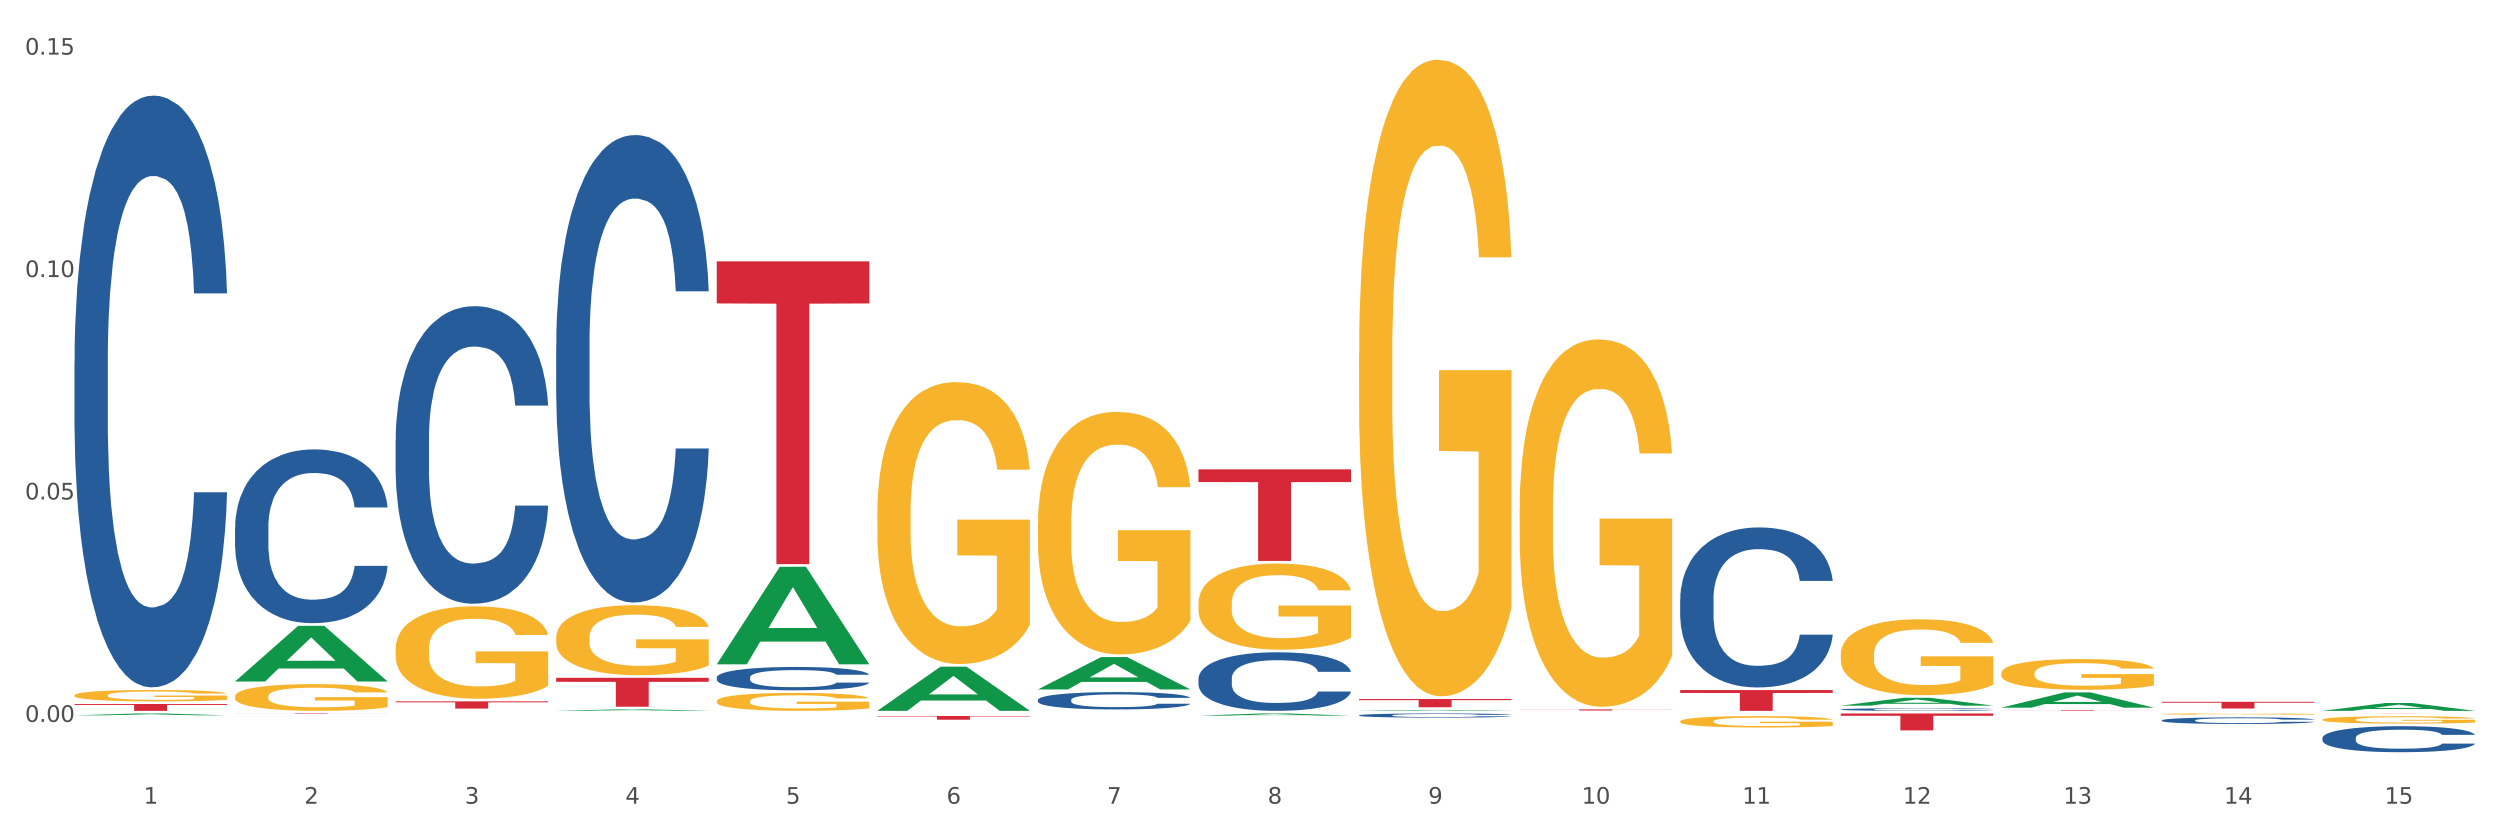 <?xml version="1.0" encoding="utf-8" standalone="no"?>
<!DOCTYPE svg PUBLIC "-//W3C//DTD SVG 1.1//EN"
  "http://www.w3.org/Graphics/SVG/1.1/DTD/svg11.dtd">
<svg xmlns:xlink="http://www.w3.org/1999/xlink" width="1080pt" height="360pt" viewBox="0 0 1080 360" xmlns="http://www.w3.org/2000/svg" version="1.1">
 <rect x="0" y="0" width="1080" height="360" fill="#333333" stroke="none"/>
 <defs>
  <style type="text/css">*{stroke-linejoin: round; stroke-linecap: butt}</style>
 </defs>
 <g id="figure_1">
  <g id="patch_1">
   <path d="M 0 360 
L 1080 360 
L 1080 0 
L 0 0 
z
" style="fill: #ffffff; stroke: #ffffff; stroke-linejoin: miter"/>
  </g>
  <g id="axes_1">
   <g id="matplotlib.axis_1">
    <g id="xtick_1">
     <g id="text_1">
      <!-- 1 -->
      <g style="fill: #4d4d4d" transform="translate(62.07 347.204) scale(0.096 -0.096)">
       <defs>
        <path id="DejaVuSans-31" d="M 794 531 
L 1825 531 
L 1825 4091 
L 703 3866 
L 703 4441 
L 1819 4666 
L 2450 4666 
L 2450 531 
L 3481 531 
L 3481 0 
L 794 0 
L 794 531 
z
" transform="scale(0.016)"/>
       </defs>
       <use xlink:href="#DejaVuSans-31"/>
      </g>
     </g>
    </g>
    <g id="xtick_2">
     <g id="text_2">
      <!-- 2 -->
      <g style="fill: #4d4d4d" transform="translate(131.436 347.204) scale(0.096 -0.096)">
       <defs>
        <path id="DejaVuSans-32" d="M 1228 531 
L 3431 531 
L 3431 0 
L 469 0 
L 469 531 
Q 828 903 1448 1529 
Q 2069 2156 2228 2338 
Q 2531 2678 2651 2914 
Q 2772 3150 2772 3378 
Q 2772 3750 2511 3984 
Q 2250 4219 1831 4219 
Q 1534 4219 1204 4116 
Q 875 4013 500 3803 
L 500 4441 
Q 881 4594 1212 4672 
Q 1544 4750 1819 4750 
Q 2544 4750 2975 4387 
Q 3406 4025 3406 3419 
Q 3406 3131 3298 2873 
Q 3191 2616 2906 2266 
Q 2828 2175 2409 1742 
Q 1991 1309 1228 531 
z
" transform="scale(0.016)"/>
       </defs>
       <use xlink:href="#DejaVuSans-32"/>
      </g>
     </g>
    </g>
    <g id="xtick_3">
     <g id="text_3">
      <!-- 3 -->
      <g style="fill: #4d4d4d" transform="translate(200.802 347.204) scale(0.096 -0.096)">
       <defs>
        <path id="DejaVuSans-33" d="M 2597 2516 
Q 3050 2419 3304 2112 
Q 3559 1806 3559 1356 
Q 3559 666 3084 287 
Q 2609 -91 1734 -91 
Q 1441 -91 1130 -33 
Q 819 25 488 141 
L 488 750 
Q 750 597 1062 519 
Q 1375 441 1716 441 
Q 2309 441 2620 675 
Q 2931 909 2931 1356 
Q 2931 1769 2642 2001 
Q 2353 2234 1838 2234 
L 1294 2234 
L 1294 2753 
L 1863 2753 
Q 2328 2753 2575 2939 
Q 2822 3125 2822 3475 
Q 2822 3834 2567 4026 
Q 2313 4219 1838 4219 
Q 1578 4219 1281 4162 
Q 984 4106 628 3988 
L 628 4550 
Q 988 4650 1302 4700 
Q 1616 4750 1894 4750 
Q 2613 4750 3031 4423 
Q 3450 4097 3450 3541 
Q 3450 3153 3228 2886 
Q 3006 2619 2597 2516 
z
" transform="scale(0.016)"/>
       </defs>
       <use xlink:href="#DejaVuSans-33"/>
      </g>
     </g>
    </g>
    <g id="xtick_4">
     <g id="text_4">
      <!-- 4 -->
      <g style="fill: #4d4d4d" transform="translate(270.169 347.204) scale(0.096 -0.096)">
       <defs>
        <path id="DejaVuSans-34" d="M 2419 4116 
L 825 1625 
L 2419 1625 
L 2419 4116 
z
M 2253 4666 
L 3047 4666 
L 3047 1625 
L 3713 1625 
L 3713 1100 
L 3047 1100 
L 3047 0 
L 2419 0 
L 2419 1100 
L 313 1100 
L 313 1709 
L 2253 4666 
z
" transform="scale(0.016)"/>
       </defs>
       <use xlink:href="#DejaVuSans-34"/>
      </g>
     </g>
    </g>
    <g id="xtick_5">
     <g id="text_5">
      <!-- 5 -->
      <g style="fill: #4d4d4d" transform="translate(339.535 347.204) scale(0.096 -0.096)">
       <defs>
        <path id="DejaVuSans-35" d="M 691 4666 
L 3169 4666 
L 3169 4134 
L 1269 4134 
L 1269 2991 
Q 1406 3038 1543 3061 
Q 1681 3084 1819 3084 
Q 2600 3084 3056 2656 
Q 3513 2228 3513 1497 
Q 3513 744 3044 326 
Q 2575 -91 1722 -91 
Q 1428 -91 1123 -41 
Q 819 9 494 109 
L 494 744 
Q 775 591 1075 516 
Q 1375 441 1709 441 
Q 2250 441 2565 725 
Q 2881 1009 2881 1497 
Q 2881 1984 2565 2268 
Q 2250 2553 1709 2553 
Q 1456 2553 1204 2497 
Q 953 2441 691 2322 
L 691 4666 
z
" transform="scale(0.016)"/>
       </defs>
       <use xlink:href="#DejaVuSans-35"/>
      </g>
     </g>
    </g>
    <g id="xtick_6">
     <g id="text_6">
      <!-- 6 -->
      <g style="fill: #4d4d4d" transform="translate(408.901 347.204) scale(0.096 -0.096)">
       <defs>
        <path id="DejaVuSans-36" d="M 2113 2584 
Q 1688 2584 1439 2293 
Q 1191 2003 1191 1497 
Q 1191 994 1439 701 
Q 1688 409 2113 409 
Q 2538 409 2786 701 
Q 3034 994 3034 1497 
Q 3034 2003 2786 2293 
Q 2538 2584 2113 2584 
z
M 3366 4563 
L 3366 3988 
Q 3128 4100 2886 4159 
Q 2644 4219 2406 4219 
Q 1781 4219 1451 3797 
Q 1122 3375 1075 2522 
Q 1259 2794 1537 2939 
Q 1816 3084 2150 3084 
Q 2853 3084 3261 2657 
Q 3669 2231 3669 1497 
Q 3669 778 3244 343 
Q 2819 -91 2113 -91 
Q 1303 -91 875 529 
Q 447 1150 447 2328 
Q 447 3434 972 4092 
Q 1497 4750 2381 4750 
Q 2619 4750 2861 4703 
Q 3103 4656 3366 4563 
z
" transform="scale(0.016)"/>
       </defs>
       <use xlink:href="#DejaVuSans-36"/>
      </g>
     </g>
    </g>
    <g id="xtick_7">
     <g id="text_7">
      <!-- 7 -->
      <g style="fill: #4d4d4d" transform="translate(478.267 347.204) scale(0.096 -0.096)">
       <defs>
        <path id="DejaVuSans-37" d="M 525 4666 
L 3525 4666 
L 3525 4397 
L 1831 0 
L 1172 0 
L 2766 4134 
L 525 4134 
L 525 4666 
z
" transform="scale(0.016)"/>
       </defs>
       <use xlink:href="#DejaVuSans-37"/>
      </g>
     </g>
    </g>
    <g id="xtick_8">
     <g id="text_8">
      <!-- 8 -->
      <g style="fill: #4d4d4d" transform="translate(547.634 347.204) scale(0.096 -0.096)">
       <defs>
        <path id="DejaVuSans-38" d="M 2034 2216 
Q 1584 2216 1326 1975 
Q 1069 1734 1069 1313 
Q 1069 891 1326 650 
Q 1584 409 2034 409 
Q 2484 409 2743 651 
Q 3003 894 3003 1313 
Q 3003 1734 2745 1975 
Q 2488 2216 2034 2216 
z
M 1403 2484 
Q 997 2584 770 2862 
Q 544 3141 544 3541 
Q 544 4100 942 4425 
Q 1341 4750 2034 4750 
Q 2731 4750 3128 4425 
Q 3525 4100 3525 3541 
Q 3525 3141 3298 2862 
Q 3072 2584 2669 2484 
Q 3125 2378 3379 2068 
Q 3634 1759 3634 1313 
Q 3634 634 3220 271 
Q 2806 -91 2034 -91 
Q 1263 -91 848 271 
Q 434 634 434 1313 
Q 434 1759 690 2068 
Q 947 2378 1403 2484 
z
M 1172 3481 
Q 1172 3119 1398 2916 
Q 1625 2713 2034 2713 
Q 2441 2713 2670 2916 
Q 2900 3119 2900 3481 
Q 2900 3844 2670 4047 
Q 2441 4250 2034 4250 
Q 1625 4250 1398 4047 
Q 1172 3844 1172 3481 
z
" transform="scale(0.016)"/>
       </defs>
       <use xlink:href="#DejaVuSans-38"/>
      </g>
     </g>
    </g>
    <g id="xtick_9">
     <g id="text_9">
      <!-- 9 -->
      <g style="fill: #4d4d4d" transform="translate(617 347.204) scale(0.096 -0.096)">
       <defs>
        <path id="DejaVuSans-39" d="M 703 97 
L 703 672 
Q 941 559 1184 500 
Q 1428 441 1663 441 
Q 2288 441 2617 861 
Q 2947 1281 2994 2138 
Q 2813 1869 2534 1725 
Q 2256 1581 1919 1581 
Q 1219 1581 811 2004 
Q 403 2428 403 3163 
Q 403 3881 828 4315 
Q 1253 4750 1959 4750 
Q 2769 4750 3195 4129 
Q 3622 3509 3622 2328 
Q 3622 1225 3098 567 
Q 2575 -91 1691 -91 
Q 1453 -91 1209 -44 
Q 966 3 703 97 
z
M 1959 2075 
Q 2384 2075 2632 2365 
Q 2881 2656 2881 3163 
Q 2881 3666 2632 3958 
Q 2384 4250 1959 4250 
Q 1534 4250 1286 3958 
Q 1038 3666 1038 3163 
Q 1038 2656 1286 2365 
Q 1534 2075 1959 2075 
z
" transform="scale(0.016)"/>
       </defs>
       <use xlink:href="#DejaVuSans-39"/>
      </g>
     </g>
    </g>
    <g id="xtick_10">
     <g id="text_10">
      <!-- 10 -->
      <g style="fill: #4d4d4d" transform="translate(683.312 347.204) scale(0.096 -0.096)">
       <defs>
        <path id="DejaVuSans-30" d="M 2034 4250 
Q 1547 4250 1301 3770 
Q 1056 3291 1056 2328 
Q 1056 1369 1301 889 
Q 1547 409 2034 409 
Q 2525 409 2770 889 
Q 3016 1369 3016 2328 
Q 3016 3291 2770 3770 
Q 2525 4250 2034 4250 
z
M 2034 4750 
Q 2819 4750 3233 4129 
Q 3647 3509 3647 2328 
Q 3647 1150 3233 529 
Q 2819 -91 2034 -91 
Q 1250 -91 836 529 
Q 422 1150 422 2328 
Q 422 3509 836 4129 
Q 1250 4750 2034 4750 
z
" transform="scale(0.016)"/>
       </defs>
       <use xlink:href="#DejaVuSans-31"/>
       <use xlink:href="#DejaVuSans-30" transform="translate(63.623 0)"/>
      </g>
     </g>
    </g>
    <g id="xtick_11">
     <g id="text_11">
      <!-- 11 -->
      <g style="fill: #4d4d4d" transform="translate(752.678 347.204) scale(0.096 -0.096)">
       <use xlink:href="#DejaVuSans-31"/>
       <use xlink:href="#DejaVuSans-31" transform="translate(63.623 0)"/>
      </g>
     </g>
    </g>
    <g id="xtick_12">
     <g id="text_12">
      <!-- 12 -->
      <g style="fill: #4d4d4d" transform="translate(822.044 347.204) scale(0.096 -0.096)">
       <use xlink:href="#DejaVuSans-31"/>
       <use xlink:href="#DejaVuSans-32" transform="translate(63.623 0)"/>
      </g>
     </g>
    </g>
    <g id="xtick_13">
     <g id="text_13">
      <!-- 13 -->
      <g style="fill: #4d4d4d" transform="translate(891.411 347.204) scale(0.096 -0.096)">
       <use xlink:href="#DejaVuSans-31"/>
       <use xlink:href="#DejaVuSans-33" transform="translate(63.623 0)"/>
      </g>
     </g>
    </g>
    <g id="xtick_14">
     <g id="text_14">
      <!-- 14 -->
      <g style="fill: #4d4d4d" transform="translate(960.777 347.204) scale(0.096 -0.096)">
       <use xlink:href="#DejaVuSans-31"/>
       <use xlink:href="#DejaVuSans-34" transform="translate(63.623 0)"/>
      </g>
     </g>
    </g>
    <g id="xtick_15">
     <g id="text_15">
      <!-- 15 -->
      <g style="fill: #4d4d4d" transform="translate(1030.143 347.204) scale(0.096 -0.096)">
       <use xlink:href="#DejaVuSans-31"/>
       <use xlink:href="#DejaVuSans-35" transform="translate(63.623 0)"/>
      </g>
     </g>
    </g>
    <g id="xtick_16"/>
    <g id="xtick_17"/>
    <g id="xtick_18"/>
    <g id="xtick_19"/>
    <g id="xtick_20"/>
    <g id="xtick_21"/>
    <g id="xtick_22"/>
    <g id="xtick_23"/>
    <g id="xtick_24"/>
    <g id="xtick_25"/>
    <g id="xtick_26"/>
    <g id="xtick_27"/>
    <g id="xtick_28"/>
    <g id="xtick_29"/>
   </g>
   <g id="matplotlib.axis_2">
    <g id="ytick_1">
     <g id="text_16">
      <!-- 0.00 -->
      <g style="fill: #4d4d4d" transform="translate(10.8 311.858) scale(0.096 -0.096)">
       <defs>
        <path id="DejaVuSans-2e" d="M 684 794 
L 1344 794 
L 1344 0 
L 684 0 
L 684 794 
z
" transform="scale(0.016)"/>
       </defs>
       <use xlink:href="#DejaVuSans-30"/>
       <use xlink:href="#DejaVuSans-2e" transform="translate(63.623 0)"/>
       <use xlink:href="#DejaVuSans-30" transform="translate(95.41 0)"/>
       <use xlink:href="#DejaVuSans-30" transform="translate(159.033 0)"/>
      </g>
     </g>
    </g>
    <g id="ytick_2">
     <g id="text_17">
      <!-- 0.05 -->
      <g style="fill: #4d4d4d" transform="translate(10.8 215.772) scale(0.096 -0.096)">
       <use xlink:href="#DejaVuSans-30"/>
       <use xlink:href="#DejaVuSans-2e" transform="translate(63.623 0)"/>
       <use xlink:href="#DejaVuSans-30" transform="translate(95.41 0)"/>
       <use xlink:href="#DejaVuSans-35" transform="translate(159.033 0)"/>
      </g>
     </g>
    </g>
    <g id="ytick_3">
     <g id="text_18">
      <!-- 0.10 -->
      <g style="fill: #4d4d4d" transform="translate(10.8 119.685) scale(0.096 -0.096)">
       <use xlink:href="#DejaVuSans-30"/>
       <use xlink:href="#DejaVuSans-2e" transform="translate(63.623 0)"/>
       <use xlink:href="#DejaVuSans-31" transform="translate(95.41 0)"/>
       <use xlink:href="#DejaVuSans-30" transform="translate(159.033 0)"/>
      </g>
     </g>
    </g>
    <g id="ytick_4">
     <g id="text_19">
      <!-- 0.15 -->
      <g style="fill: #4d4d4d" transform="translate(10.8 23.599) scale(0.096 -0.096)">
       <use xlink:href="#DejaVuSans-30"/>
       <use xlink:href="#DejaVuSans-2e" transform="translate(63.623 0)"/>
       <use xlink:href="#DejaVuSans-31" transform="translate(95.41 0)"/>
       <use xlink:href="#DejaVuSans-35" transform="translate(159.033 0)"/>
      </g>
     </g>
    </g>
    <g id="ytick_5"/>
    <g id="ytick_6"/>
    <g id="ytick_7"/>
   </g>
   <g id="PolyCollection_1">
    <path d="M 32.175 309.03 
L 32.243 309.029 
L 59.417 308.212 
L 70.695 308.211 
L 98.073 309.031 
L 85.029 309.031 
L 79.119 308.84 
L 51.061 308.84 
L 50.857 308.843 
L 45.151 309.031 
L 32.175 309.031 
L 32.175 309.03 
L 54.594 308.726 
L 75.586 308.725 
L 65.192 308.386 
L 65.056 308.384 
L 64.92 308.386 
L 54.526 308.725 
L 54.594 308.726 
L 32.175 309.03 
z
" clip-path="url(#p85a648f115)" style="fill: #109648"/>
    <path d="M 240.274 149.089 
L 240.352 148.905 
L 240.352 143.74 
L 240.585 136.731 
L 241.442 123.82 
L 242.533 114.045 
L 244.402 102.609 
L 245.415 97.814 
L 246.739 92.465 
L 249.465 83.796 
L 252.581 76.418 
L 254.762 72.36 
L 256.398 69.778 
L 260.059 65.167 
L 262.162 63.138 
L 264.343 61.478 
L 266.212 60.371 
L 269.328 59.08 
L 271.821 58.527 
L 274.703 58.342 
L 277.117 58.527 
L 280.311 59.265 
L 284.985 61.478 
L 286.776 62.769 
L 289.191 64.982 
L 291.683 67.934 
L 293.709 70.885 
L 296.045 75.127 
L 298.46 80.66 
L 300.797 87.669 
L 302.433 94.125 
L 303.757 100.949 
L 304.925 109.249 
L 305.782 118.287 
L 306.172 125.849 
L 291.917 125.849 
L 291.528 119.025 
L 290.749 111.647 
L 289.97 106.667 
L 289.113 102.609 
L 287.789 97.998 
L 286.62 95.047 
L 284.673 91.542 
L 282.881 89.329 
L 281.401 88.038 
L 279.61 86.931 
L 275.793 85.825 
L 273.067 85.825 
L 271.353 86.194 
L 269.25 87.116 
L 267.458 88.407 
L 265.355 90.62 
L 263.72 93.018 
L 262.084 96.154 
L 261.149 98.367 
L 259.747 102.425 
L 258.812 105.745 
L 257.566 111.462 
L 256.865 115.52 
L 255.619 126.034 
L 255.073 133.78 
L 254.84 139.129 
L 254.684 145.031 
L 254.684 173.805 
L 255.151 186.716 
L 255.541 192.249 
L 256.164 198.52 
L 257.332 206.636 
L 259.046 214.567 
L 260.838 220.285 
L 262.318 223.789 
L 263.72 226.372 
L 265.122 228.401 
L 266.835 230.245 
L 268.237 231.352 
L 270.341 232.458 
L 272.833 233.012 
L 274.78 233.012 
L 278.753 232.089 
L 280.545 231.167 
L 282.258 229.876 
L 284.128 227.847 
L 285.608 225.634 
L 286.465 223.974 
L 287.867 220.469 
L 288.957 216.78 
L 289.892 212.538 
L 290.515 208.849 
L 291.216 203.316 
L 291.761 197.045 
L 291.917 193.725 
L 306.172 193.725 
L 305.86 200.365 
L 305.315 206.82 
L 304.224 215.489 
L 303.367 220.469 
L 302.043 226.556 
L 300.641 231.721 
L 298.694 237.438 
L 296.902 241.681 
L 295.033 245.369 
L 293.008 248.689 
L 289.347 253.301 
L 288.022 254.592 
L 285.218 256.805 
L 283.037 258.096 
L 279.844 259.387 
L 276.572 260.125 
L 273.145 260.309 
L 270.107 259.941 
L 266.757 258.834 
L 264.654 257.727 
L 262.318 256.067 
L 259.591 253.485 
L 257.021 250.349 
L 254.606 246.661 
L 252.347 242.418 
L 250.244 237.623 
L 247.518 229.692 
L 245.493 221.945 
L 244.013 214.752 
L 243 208.665 
L 241.987 200.918 
L 241.442 195.569 
L 240.585 182.658 
L 240.274 170.669 
L 240.274 149.089 
z
" clip-path="url(#p85a648f115)" style="fill: #255c99"/>
    <path d="M 170.907 190.022 
L 170.985 189.905 
L 170.985 186.618 
L 171.219 182.157 
L 172.076 173.94 
L 173.166 167.718 
L 175.036 160.439 
L 176.048 157.387 
L 177.373 153.983 
L 180.099 148.465 
L 183.215 143.77 
L 185.396 141.187 
L 187.031 139.543 
L 190.692 136.609 
L 192.796 135.317 
L 194.977 134.261 
L 196.846 133.556 
L 199.962 132.735 
L 202.454 132.382 
L 205.336 132.265 
L 207.751 132.382 
L 210.945 132.852 
L 215.618 134.261 
L 217.41 135.082 
L 219.825 136.491 
L 222.317 138.369 
L 224.342 140.248 
L 226.679 142.948 
L 229.094 146.47 
L 231.431 150.931 
L 233.066 155.039 
L 234.391 159.383 
L 235.559 164.666 
L 236.416 170.418 
L 236.805 175.231 
L 222.551 175.231 
L 222.161 170.887 
L 221.382 166.192 
L 220.604 163.022 
L 219.747 160.439 
L 218.422 157.505 
L 217.254 155.626 
L 215.307 153.396 
L 213.515 151.987 
L 212.035 151.165 
L 210.244 150.461 
L 206.427 149.757 
L 203.701 149.757 
L 201.987 149.991 
L 199.884 150.578 
L 198.092 151.4 
L 195.989 152.809 
L 194.353 154.335 
L 192.718 156.331 
L 191.783 157.739 
L 190.381 160.322 
L 189.446 162.435 
L 188.2 166.074 
L 187.499 168.657 
L 186.252 175.348 
L 185.707 180.279 
L 185.474 183.683 
L 185.318 187.44 
L 185.318 205.753 
L 185.785 213.971 
L 186.175 217.492 
L 186.798 221.484 
L 187.966 226.649 
L 189.68 231.697 
L 191.471 235.336 
L 192.951 237.567 
L 194.353 239.21 
L 195.755 240.502 
L 197.469 241.675 
L 198.871 242.38 
L 200.974 243.084 
L 203.467 243.436 
L 205.414 243.436 
L 209.387 242.849 
L 211.178 242.262 
L 212.892 241.441 
L 214.761 240.149 
L 216.241 238.741 
L 217.098 237.684 
L 218.5 235.454 
L 219.591 233.106 
L 220.526 230.406 
L 221.149 228.058 
L 221.85 224.536 
L 222.395 220.545 
L 222.551 218.432 
L 236.805 218.432 
L 236.494 222.658 
L 235.949 226.767 
L 234.858 232.284 
L 234.001 235.454 
L 232.677 239.328 
L 231.275 242.615 
L 229.328 246.254 
L 227.536 248.954 
L 225.667 251.302 
L 223.641 253.415 
L 219.98 256.35 
L 218.656 257.171 
L 215.852 258.58 
L 213.671 259.402 
L 210.477 260.224 
L 207.206 260.693 
L 203.779 260.811 
L 200.741 260.576 
L 197.391 259.871 
L 195.288 259.167 
L 192.951 258.111 
L 190.225 256.467 
L 187.655 254.471 
L 185.24 252.123 
L 182.981 249.423 
L 180.878 246.371 
L 178.152 241.323 
L 176.126 236.393 
L 174.646 231.814 
L 173.634 227.94 
L 172.621 223.01 
L 172.076 219.606 
L 171.219 211.388 
L 170.907 203.757 
L 170.907 190.022 
z
" clip-path="url(#p85a648f115)" style="fill: #255c99"/>
    <path d="M 101.541 227.87 
L 101.619 227.802 
L 101.619 225.882 
L 101.853 223.277 
L 102.71 218.478 
L 103.8 214.844 
L 105.67 210.594 
L 106.682 208.811 
L 108.006 206.823 
L 110.733 203.6 
L 113.848 200.858 
L 116.029 199.35 
L 117.665 198.39 
L 121.326 196.676 
L 123.429 195.922 
L 125.61 195.305 
L 127.48 194.893 
L 130.595 194.414 
L 133.088 194.208 
L 135.97 194.139 
L 138.385 194.208 
L 141.578 194.482 
L 146.252 195.305 
L 148.044 195.785 
L 150.458 196.607 
L 152.951 197.704 
L 154.976 198.801 
L 157.313 200.378 
L 159.728 202.435 
L 162.064 205.04 
L 163.7 207.44 
L 165.024 209.976 
L 166.193 213.062 
L 167.05 216.421 
L 167.439 219.232 
L 153.185 219.232 
L 152.795 216.695 
L 152.016 213.953 
L 151.237 212.102 
L 150.38 210.594 
L 149.056 208.88 
L 147.888 207.783 
L 145.941 206.48 
L 144.149 205.657 
L 142.669 205.177 
L 140.877 204.766 
L 137.061 204.355 
L 134.334 204.355 
L 132.621 204.492 
L 130.518 204.835 
L 128.726 205.314 
L 126.623 206.137 
L 124.987 207.028 
L 123.351 208.194 
L 122.417 209.017 
L 121.015 210.525 
L 120.08 211.759 
L 118.834 213.884 
L 118.133 215.393 
L 116.886 219.301 
L 116.341 222.18 
L 116.107 224.168 
L 115.952 226.362 
L 115.952 237.057 
L 116.419 241.856 
L 116.808 243.913 
L 117.431 246.244 
L 118.6 249.261 
L 120.314 252.209 
L 122.105 254.334 
L 123.585 255.637 
L 124.987 256.597 
L 126.389 257.351 
L 128.103 258.036 
L 129.505 258.448 
L 131.608 258.859 
L 134.101 259.065 
L 136.048 259.065 
L 140.021 258.722 
L 141.812 258.379 
L 143.526 257.899 
L 145.395 257.145 
L 146.875 256.322 
L 147.732 255.705 
L 149.134 254.403 
L 150.225 253.032 
L 151.159 251.455 
L 151.783 250.084 
L 152.484 248.027 
L 153.029 245.696 
L 153.185 244.462 
L 167.439 244.462 
L 167.128 246.93 
L 166.582 249.329 
L 165.492 252.552 
L 164.635 254.403 
L 163.311 256.665 
L 161.909 258.585 
L 159.961 260.71 
L 158.17 262.287 
L 156.3 263.658 
L 154.275 264.892 
L 150.614 266.606 
L 149.29 267.086 
L 146.486 267.909 
L 144.305 268.389 
L 141.111 268.869 
L 137.84 269.143 
L 134.412 269.212 
L 131.374 269.074 
L 128.025 268.663 
L 125.922 268.252 
L 123.585 267.635 
L 120.859 266.675 
L 118.288 265.509 
L 115.874 264.138 
L 113.615 262.561 
L 111.512 260.779 
L 108.785 257.831 
L 106.76 254.951 
L 105.28 252.277 
L 104.267 250.015 
L 103.255 247.136 
L 102.71 245.147 
L 101.853 240.348 
L 101.541 235.892 
L 101.541 227.87 
z
" clip-path="url(#p85a648f115)" style="fill: #255c99"/>
    <path d="M 32.175 156.167 
L 32.253 155.934 
L 32.253 149.397 
L 32.487 140.525 
L 33.343 124.182 
L 34.434 111.808 
L 36.303 97.333 
L 37.316 91.263 
L 38.64 84.492 
L 41.366 73.519 
L 44.482 64.18 
L 46.663 59.044 
L 48.299 55.775 
L 51.96 49.938 
L 54.063 47.37 
L 56.244 45.269 
L 58.114 43.868 
L 61.229 42.234 
L 63.722 41.533 
L 66.604 41.3 
L 69.019 41.533 
L 72.212 42.467 
L 76.886 45.269 
L 78.677 46.903 
L 81.092 49.705 
L 83.585 53.44 
L 85.61 57.176 
L 87.947 62.546 
L 90.361 69.55 
L 92.698 78.422 
L 94.334 86.593 
L 95.658 95.232 
L 96.827 105.738 
L 97.683 117.178 
L 98.073 126.75 
L 83.818 126.75 
L 83.429 118.112 
L 82.65 108.773 
L 81.871 102.469 
L 81.014 97.333 
L 79.69 91.496 
L 78.522 87.76 
L 76.574 83.325 
L 74.783 80.523 
L 73.303 78.889 
L 71.511 77.488 
L 67.694 76.087 
L 64.968 76.087 
L 63.255 76.554 
L 61.151 77.721 
L 59.36 79.356 
L 57.257 82.157 
L 55.621 85.192 
L 53.985 89.161 
L 53.05 91.963 
L 51.648 97.099 
L 50.714 101.302 
L 49.467 108.539 
L 48.766 113.676 
L 47.52 126.983 
L 46.975 136.789 
L 46.741 143.56 
L 46.585 151.031 
L 46.585 187.452 
L 47.053 203.795 
L 47.442 210.799 
L 48.065 218.737 
L 49.234 229.01 
L 50.947 239.049 
L 52.739 246.287 
L 54.219 250.723 
L 55.621 253.991 
L 57.023 256.559 
L 58.737 258.894 
L 60.139 260.295 
L 62.242 261.696 
L 64.734 262.396 
L 66.682 262.396 
L 70.654 261.229 
L 72.446 260.062 
L 74.16 258.427 
L 76.029 255.859 
L 77.509 253.057 
L 78.366 250.956 
L 79.768 246.52 
L 80.858 241.851 
L 81.793 236.481 
L 82.416 231.812 
L 83.117 224.808 
L 83.663 216.87 
L 83.818 212.667 
L 98.073 212.667 
L 97.761 221.072 
L 97.216 229.243 
L 96.126 240.217 
L 95.269 246.52 
L 93.945 254.225 
L 92.542 260.762 
L 90.595 268 
L 88.804 273.369 
L 86.934 278.039 
L 84.909 282.241 
L 81.248 288.078 
L 79.924 289.712 
L 77.12 292.514 
L 74.939 294.148 
L 71.745 295.782 
L 68.473 296.716 
L 65.046 296.95 
L 62.008 296.483 
L 58.659 295.082 
L 56.556 293.681 
L 54.219 291.58 
L 51.493 288.311 
L 48.922 284.342 
L 46.507 279.673 
L 44.248 274.303 
L 42.145 268.233 
L 39.419 258.194 
L 37.394 248.388 
L 35.914 239.283 
L 34.901 231.578 
L 33.889 221.772 
L 33.343 215.002 
L 32.487 198.659 
L 32.175 183.483 
L 32.175 156.167 
z
" clip-path="url(#p85a648f115)" style="fill: #255c99"/>
    <path d="M 101.541 300.874 
L 101.619 300.863 
L 101.619 300.484 
L 101.775 300.157 
L 102.553 299.367 
L 103.72 298.713 
L 104.575 298.366 
L 105.431 298.081 
L 106.443 297.797 
L 107.688 297.502 
L 109.944 297.069 
L 111.344 296.848 
L 113.056 296.616 
L 116.168 296.279 
L 118.424 296.089 
L 120.758 295.931 
L 124.57 295.742 
L 127.06 295.657 
L 129.705 295.594 
L 132.895 295.552 
L 135.307 295.541 
L 140.598 295.573 
L 145.11 295.668 
L 147.289 295.742 
L 150.089 295.868 
L 151.568 295.952 
L 153.979 296.121 
L 156.469 296.342 
L 158.181 296.532 
L 160.748 296.89 
L 162.693 297.249 
L 164.483 297.691 
L 165.416 297.997 
L 166.117 298.281 
L 166.739 298.608 
L 167.361 299.124 
L 153.357 299.124 
L 152.812 298.756 
L 151.957 298.408 
L 150.712 298.071 
L 149.623 297.86 
L 147.755 297.596 
L 146.044 297.428 
L 144.254 297.301 
L 142.076 297.196 
L 140.364 297.143 
L 137.952 297.101 
L 133.206 297.112 
L 130.017 297.196 
L 127.838 297.301 
L 126.438 297.396 
L 125.193 297.502 
L 123.792 297.649 
L 122.159 297.87 
L 120.992 298.071 
L 119.825 298.324 
L 118.891 298.576 
L 118.035 298.872 
L 117.335 299.188 
L 116.79 299.514 
L 116.324 299.915 
L 115.935 300.579 
L 115.935 302.023 
L 116.09 302.349 
L 116.479 302.781 
L 116.946 303.108 
L 117.724 303.498 
L 118.424 303.761 
L 119.747 304.141 
L 121.225 304.457 
L 122.392 304.657 
L 123.559 304.826 
L 125.582 305.058 
L 127.838 305.247 
L 129.783 305.363 
L 132.428 305.469 
L 134.218 305.511 
L 135.774 305.532 
L 139.586 305.532 
L 142.309 305.5 
L 145.343 305.426 
L 147.678 305.332 
L 149.623 305.216 
L 151.801 305.026 
L 153.201 304.847 
L 153.201 302.644 
L 136.085 302.634 
L 136.085 301.169 
L 167.439 301.169 
L 167.439 305.469 
L 166.117 305.69 
L 164.638 305.89 
L 163.082 306.069 
L 160.748 306.291 
L 157.947 306.501 
L 155.458 306.649 
L 152.812 306.775 
L 149.7 306.891 
L 145.655 306.997 
L 143.165 307.039 
L 140.053 307.07 
L 136.396 307.081 
L 133.206 307.06 
L 130.094 307.007 
L 126.827 306.912 
L 123.637 306.775 
L 121.225 306.638 
L 118.813 306.47 
L 116.246 306.248 
L 114.223 306.038 
L 112.667 305.848 
L 110.955 305.606 
L 109.088 305.289 
L 107.688 305.005 
L 106.443 304.71 
L 105.12 304.33 
L 104.186 304.004 
L 103.253 303.593 
L 102.708 303.287 
L 102.086 302.813 
L 101.619 302.149 
L 101.541 300.874 
z
" clip-path="url(#p85a648f115)" style="fill: #f7b32b"/>
    <path d="M 32.175 304.13 
L 98.073 304.13 
L 98.073 304.54 
L 72.151 304.543 
L 72.151 307.081 
L 57.941 307.081 
L 57.941 304.543 
L 32.175 304.54 
L 32.175 304.133 
L 32.175 304.13 
z
" clip-path="url(#p85a648f115)" style="fill: #d62839"/>
    <path d="M 101.541 308.211 
L 167.439 308.211 
L 167.439 308.241 
L 141.517 308.242 
L 141.517 308.431 
L 127.307 308.431 
L 127.307 308.242 
L 101.541 308.241 
L 101.541 308.211 
L 101.541 308.211 
z
" clip-path="url(#p85a648f115)" style="fill: #d62839"/>
    <path d="M 170.907 302.983 
L 236.805 302.983 
L 236.805 303.42 
L 210.883 303.423 
L 210.883 306.127 
L 196.673 306.127 
L 196.673 303.423 
L 170.907 303.42 
L 170.907 302.985 
L 170.907 302.983 
z
" clip-path="url(#p85a648f115)" style="fill: #d62839"/>
    <path d="M 240.274 292.814 
L 306.172 292.814 
L 306.172 294.55 
L 280.25 294.562 
L 280.25 305.306 
L 266.039 305.306 
L 266.039 294.562 
L 240.274 294.55 
L 240.274 292.826 
L 240.274 292.814 
z
" clip-path="url(#p85a648f115)" style="fill: #d62839"/>
    <path d="M 309.64 112.9 
L 375.538 112.9 
L 375.538 131.076 
L 349.616 131.199 
L 349.616 243.695 
L 335.406 243.695 
L 335.406 131.199 
L 309.64 131.076 
L 309.64 113.023 
L 309.64 112.9 
z
" clip-path="url(#p85a648f115)" style="fill: #d62839"/>
    <path d="M 379.006 309.299 
L 444.904 309.299 
L 444.904 309.523 
L 418.982 309.525 
L 418.982 310.911 
L 404.772 310.911 
L 404.772 309.525 
L 379.006 309.523 
L 379.006 309.301 
L 379.006 309.299 
z
" clip-path="url(#p85a648f115)" style="fill: #d62839"/>
    <path d="M 517.739 202.75 
L 583.636 202.75 
L 583.636 208.251 
L 557.715 208.288 
L 557.715 242.334 
L 543.504 242.334 
L 543.504 208.288 
L 517.739 208.251 
L 517.739 202.787 
L 517.739 202.75 
z
" clip-path="url(#p85a648f115)" style="fill: #d62839"/>
    <path d="M 587.105 301.959 
L 653.003 301.959 
L 653.003 302.458 
L 627.081 302.461 
L 627.081 305.55 
L 612.871 305.55 
L 612.871 302.461 
L 587.105 302.458 
L 587.105 301.962 
L 587.105 301.959 
z
" clip-path="url(#p85a648f115)" style="fill: #d62839"/>
    <path d="M 656.471 306.451 
L 722.369 306.451 
L 722.369 306.52 
L 696.447 306.521 
L 696.447 306.947 
L 682.237 306.947 
L 682.237 306.521 
L 656.471 306.52 
L 656.471 306.452 
L 656.471 306.451 
z
" clip-path="url(#p85a648f115)" style="fill: #d62839"/>
    <path d="M 725.837 298.112 
L 791.735 298.112 
L 791.735 299.358 
L 765.813 299.367 
L 765.813 307.081 
L 751.603 307.081 
L 751.603 299.367 
L 725.837 299.358 
L 725.837 298.12 
L 725.837 298.112 
z
" clip-path="url(#p85a648f115)" style="fill: #d62839"/>
    <path d="M 795.203 308.211 
L 861.101 308.211 
L 861.101 309.229 
L 835.179 309.235 
L 835.179 315.535 
L 820.969 315.535 
L 820.969 309.235 
L 795.203 309.229 
L 795.203 308.218 
L 795.203 308.211 
z
" clip-path="url(#p85a648f115)" style="fill: #d62839"/>
    <path d="M 864.57 306.831 
L 930.468 306.831 
L 930.468 306.866 
L 904.546 306.866 
L 904.546 307.081 
L 890.335 307.081 
L 890.335 306.866 
L 864.57 306.866 
L 864.57 306.831 
L 864.57 306.831 
z
" clip-path="url(#p85a648f115)" style="fill: #d62839"/>
    <path d="M 309.64 292.659 
L 309.718 292.65 
L 309.718 292.392 
L 309.951 292.042 
L 310.808 291.397 
L 311.899 290.909 
L 313.768 290.337 
L 314.781 290.098 
L 316.105 289.831 
L 318.831 289.398 
L 321.947 289.029 
L 324.128 288.826 
L 325.764 288.697 
L 329.425 288.467 
L 331.528 288.366 
L 333.709 288.283 
L 335.578 288.228 
L 338.694 288.163 
L 341.187 288.135 
L 344.069 288.126 
L 346.484 288.135 
L 349.677 288.172 
L 354.351 288.283 
L 356.142 288.347 
L 358.557 288.458 
L 361.05 288.605 
L 363.075 288.753 
L 365.412 288.965 
L 367.826 289.241 
L 370.163 289.591 
L 371.799 289.914 
L 373.123 290.254 
L 374.291 290.669 
L 375.148 291.12 
L 375.538 291.498 
L 361.283 291.498 
L 360.894 291.157 
L 360.115 290.789 
L 359.336 290.54 
L 358.479 290.337 
L 357.155 290.107 
L 355.987 289.96 
L 354.039 289.785 
L 352.248 289.674 
L 350.768 289.61 
L 348.976 289.554 
L 345.159 289.499 
L 342.433 289.499 
L 340.719 289.517 
L 338.616 289.563 
L 336.825 289.628 
L 334.722 289.739 
L 333.086 289.858 
L 331.45 290.015 
L 330.515 290.125 
L 329.113 290.328 
L 328.179 290.494 
L 326.932 290.78 
L 326.231 290.982 
L 324.985 291.507 
L 324.44 291.894 
L 324.206 292.161 
L 324.05 292.456 
L 324.05 293.893 
L 324.518 294.538 
L 324.907 294.815 
L 325.53 295.128 
L 326.699 295.533 
L 328.412 295.93 
L 330.204 296.215 
L 331.684 296.39 
L 333.086 296.519 
L 334.488 296.62 
L 336.202 296.713 
L 337.604 296.768 
L 339.707 296.823 
L 342.199 296.851 
L 344.147 296.851 
L 348.119 296.805 
L 349.911 296.759 
L 351.624 296.694 
L 353.494 296.593 
L 354.974 296.482 
L 355.831 296.399 
L 357.233 296.224 
L 358.323 296.04 
L 359.258 295.828 
L 359.881 295.644 
L 360.582 295.368 
L 361.127 295.054 
L 361.283 294.888 
L 375.538 294.888 
L 375.226 295.22 
L 374.681 295.543 
L 373.59 295.976 
L 372.734 296.224 
L 371.409 296.528 
L 370.007 296.786 
L 368.06 297.072 
L 366.268 297.284 
L 364.399 297.468 
L 362.374 297.634 
L 358.713 297.864 
L 357.389 297.929 
L 354.584 298.039 
L 352.403 298.104 
L 349.21 298.168 
L 345.938 298.205 
L 342.511 298.214 
L 339.473 298.196 
L 336.124 298.141 
L 334.021 298.085 
L 331.684 298.002 
L 328.957 297.873 
L 326.387 297.717 
L 323.972 297.533 
L 321.713 297.321 
L 319.61 297.081 
L 316.884 296.685 
L 314.859 296.298 
L 313.379 295.939 
L 312.366 295.635 
L 311.354 295.248 
L 310.808 294.981 
L 309.951 294.336 
L 309.64 293.737 
L 309.64 292.659 
z
" clip-path="url(#p85a648f115)" style="fill: #255c99"/>
    <path d="M 933.936 303.177 
L 999.834 303.177 
L 999.834 303.582 
L 973.912 303.585 
L 973.912 306.095 
L 959.702 306.095 
L 959.702 303.585 
L 933.936 303.582 
L 933.936 303.179 
L 933.936 303.177 
z
" clip-path="url(#p85a648f115)" style="fill: #d62839"/>
    <path d="M 448.372 302.349 
L 448.45 302.342 
L 448.45 302.15 
L 448.684 301.89 
L 449.541 301.411 
L 450.631 301.048 
L 452.501 300.624 
L 453.513 300.446 
L 454.837 300.247 
L 457.564 299.925 
L 460.679 299.652 
L 462.861 299.501 
L 464.496 299.405 
L 468.157 299.234 
L 470.26 299.159 
L 472.441 299.097 
L 474.311 299.056 
L 477.427 299.008 
L 479.919 298.988 
L 482.801 298.981 
L 485.216 298.988 
L 488.41 299.015 
L 493.083 299.097 
L 494.875 299.145 
L 497.289 299.227 
L 499.782 299.337 
L 501.807 299.446 
L 504.144 299.604 
L 506.559 299.809 
L 508.896 300.069 
L 510.531 300.309 
L 511.856 300.562 
L 513.024 300.87 
L 513.881 301.206 
L 514.27 301.486 
L 500.016 301.486 
L 499.626 301.233 
L 498.847 300.959 
L 498.068 300.774 
L 497.212 300.624 
L 495.887 300.453 
L 494.719 300.343 
L 492.772 300.213 
L 490.98 300.131 
L 489.5 300.083 
L 487.709 300.042 
L 483.892 300.001 
L 481.165 300.001 
L 479.452 300.014 
L 477.349 300.049 
L 475.557 300.097 
L 473.454 300.179 
L 471.818 300.268 
L 470.183 300.384 
L 469.248 300.466 
L 467.846 300.617 
L 466.911 300.74 
L 465.665 300.952 
L 464.964 301.103 
L 463.717 301.493 
L 463.172 301.781 
L 462.938 301.979 
L 462.783 302.198 
L 462.783 303.266 
L 463.25 303.745 
L 463.639 303.951 
L 464.263 304.183 
L 465.431 304.485 
L 467.145 304.779 
L 468.936 304.991 
L 470.416 305.121 
L 471.818 305.217 
L 473.22 305.292 
L 474.934 305.361 
L 476.336 305.402 
L 478.439 305.443 
L 480.932 305.464 
L 482.879 305.464 
L 486.852 305.429 
L 488.643 305.395 
L 490.357 305.347 
L 492.226 305.272 
L 493.706 305.19 
L 494.563 305.128 
L 495.965 304.998 
L 497.056 304.861 
L 497.99 304.704 
L 498.614 304.567 
L 499.315 304.361 
L 499.86 304.129 
L 500.016 304.005 
L 514.27 304.005 
L 513.959 304.252 
L 513.413 304.492 
L 512.323 304.813 
L 511.466 304.998 
L 510.142 305.224 
L 508.74 305.416 
L 506.792 305.628 
L 505.001 305.785 
L 503.131 305.922 
L 501.106 306.046 
L 497.445 306.217 
L 496.121 306.265 
L 493.317 306.347 
L 491.136 306.395 
L 487.942 306.443 
L 484.671 306.47 
L 481.243 306.477 
L 478.206 306.463 
L 474.856 306.422 
L 472.753 306.381 
L 470.416 306.319 
L 467.69 306.223 
L 465.119 306.107 
L 462.705 305.97 
L 460.446 305.813 
L 458.343 305.635 
L 455.616 305.34 
L 453.591 305.053 
L 452.111 304.786 
L 451.099 304.56 
L 450.086 304.272 
L 449.541 304.074 
L 448.684 303.595 
L 448.372 303.15 
L 448.372 302.349 
z
" clip-path="url(#p85a648f115)" style="fill: #255c99"/>
    <path d="M 587.105 309.021 
L 587.183 309.02 
L 587.183 308.973 
L 587.416 308.911 
L 588.273 308.796 
L 589.364 308.708 
L 591.233 308.606 
L 592.246 308.563 
L 593.57 308.515 
L 596.296 308.438 
L 599.412 308.372 
L 601.593 308.336 
L 603.229 308.313 
L 606.89 308.272 
L 608.993 308.254 
L 611.174 308.239 
L 613.043 308.229 
L 616.159 308.217 
L 618.652 308.212 
L 621.534 308.211 
L 623.948 308.212 
L 627.142 308.219 
L 631.816 308.239 
L 633.607 308.25 
L 636.022 308.27 
L 638.514 308.296 
L 640.54 308.323 
L 642.877 308.361 
L 645.291 308.41 
L 647.628 308.473 
L 649.264 308.53 
L 650.588 308.591 
L 651.756 308.665 
L 652.613 308.746 
L 653.003 308.814 
L 638.748 308.814 
L 638.359 308.753 
L 637.58 308.687 
L 636.801 308.642 
L 635.944 308.606 
L 634.62 308.565 
L 633.451 308.539 
L 631.504 308.507 
L 629.713 308.487 
L 628.233 308.476 
L 626.441 308.466 
L 622.624 308.456 
L 619.898 308.456 
L 618.184 308.459 
L 616.081 308.468 
L 614.29 308.479 
L 612.186 308.499 
L 610.551 308.52 
L 608.915 308.548 
L 607.98 308.568 
L 606.578 308.604 
L 605.643 308.634 
L 604.397 308.685 
L 603.696 308.721 
L 602.45 308.815 
L 601.905 308.884 
L 601.671 308.932 
L 601.515 308.985 
L 601.515 309.242 
L 601.982 309.357 
L 602.372 309.407 
L 602.995 309.463 
L 604.163 309.535 
L 605.877 309.606 
L 607.669 309.657 
L 609.149 309.688 
L 610.551 309.711 
L 611.953 309.729 
L 613.666 309.746 
L 615.069 309.756 
L 617.172 309.766 
L 619.664 309.771 
L 621.612 309.771 
L 625.584 309.762 
L 627.376 309.754 
L 629.089 309.743 
L 630.959 309.725 
L 632.439 309.705 
L 633.296 309.69 
L 634.698 309.659 
L 635.788 309.626 
L 636.723 309.588 
L 637.346 309.555 
L 638.047 309.505 
L 638.592 309.449 
L 638.748 309.42 
L 653.003 309.42 
L 652.691 309.479 
L 652.146 309.537 
L 651.055 309.614 
L 650.199 309.659 
L 648.874 309.713 
L 647.472 309.759 
L 645.525 309.81 
L 643.733 309.848 
L 641.864 309.881 
L 639.839 309.911 
L 636.178 309.952 
L 634.853 309.963 
L 632.049 309.983 
L 629.868 309.995 
L 626.675 310.006 
L 623.403 310.013 
L 619.976 310.014 
L 616.938 310.011 
L 613.589 310.001 
L 611.485 309.991 
L 609.149 309.977 
L 606.422 309.954 
L 603.852 309.926 
L 601.437 309.893 
L 599.178 309.855 
L 597.075 309.812 
L 594.349 309.741 
L 592.324 309.672 
L 590.844 309.608 
L 589.831 309.553 
L 588.818 309.484 
L 588.273 309.436 
L 587.416 309.321 
L 587.105 309.214 
L 587.105 309.021 
z
" clip-path="url(#p85a648f115)" style="fill: #255c99"/>
    <path d="M 170.907 280.384 
L 170.985 280.347 
L 170.985 279.035 
L 171.141 277.905 
L 171.919 275.172 
L 173.086 272.912 
L 173.942 271.709 
L 174.798 270.725 
L 175.809 269.741 
L 177.054 268.72 
L 179.31 267.226 
L 180.71 266.46 
L 182.422 265.658 
L 185.534 264.492 
L 187.79 263.836 
L 190.124 263.289 
L 193.937 262.633 
L 196.426 262.341 
L 199.072 262.123 
L 202.261 261.977 
L 204.673 261.94 
L 209.964 262.05 
L 214.476 262.378 
L 216.655 262.633 
L 219.456 263.07 
L 220.934 263.362 
L 223.346 263.945 
L 225.835 264.711 
L 227.547 265.367 
L 230.114 266.606 
L 232.059 267.845 
L 233.849 269.376 
L 234.783 270.433 
L 235.483 271.417 
L 236.105 272.547 
L 236.728 274.333 
L 222.723 274.333 
L 222.179 273.058 
L 221.323 271.855 
L 220.078 270.688 
L 218.989 269.959 
L 217.122 269.048 
L 215.41 268.465 
L 213.62 268.027 
L 211.442 267.663 
L 209.73 267.481 
L 207.319 267.335 
L 202.573 267.371 
L 199.383 267.663 
L 197.204 268.027 
L 195.804 268.356 
L 194.559 268.72 
L 193.159 269.23 
L 191.525 269.996 
L 190.358 270.688 
L 189.191 271.563 
L 188.257 272.438 
L 187.401 273.458 
L 186.701 274.552 
L 186.157 275.682 
L 185.69 277.067 
L 185.301 279.363 
L 185.301 284.357 
L 185.456 285.487 
L 185.845 286.981 
L 186.312 288.111 
L 187.09 289.46 
L 187.79 290.371 
L 189.113 291.683 
L 190.591 292.777 
L 191.758 293.469 
L 192.925 294.053 
L 194.948 294.854 
L 197.204 295.511 
L 199.149 295.911 
L 201.795 296.276 
L 203.584 296.422 
L 205.14 296.495 
L 208.952 296.495 
L 211.675 296.385 
L 214.71 296.13 
L 217.044 295.802 
L 218.989 295.401 
L 221.167 294.745 
L 222.568 294.125 
L 222.568 286.507 
L 205.451 286.471 
L 205.451 281.404 
L 236.805 281.404 
L 236.805 296.276 
L 235.483 297.041 
L 234.004 297.734 
L 232.448 298.354 
L 230.114 299.119 
L 227.314 299.848 
L 224.824 300.358 
L 222.179 300.796 
L 219.067 301.197 
L 215.021 301.561 
L 212.531 301.707 
L 209.419 301.816 
L 205.763 301.853 
L 202.573 301.78 
L 199.461 301.598 
L 196.193 301.27 
L 193.003 300.796 
L 190.591 300.322 
L 188.179 299.739 
L 185.612 298.973 
L 183.589 298.244 
L 182.033 297.588 
L 180.321 296.75 
L 178.454 295.656 
L 177.054 294.672 
L 175.809 293.652 
L 174.486 292.339 
L 173.553 291.209 
L 172.619 289.788 
L 172.074 288.731 
L 171.452 287.091 
L 170.985 284.794 
L 170.907 280.384 
z
" clip-path="url(#p85a648f115)" style="fill: #f7b32b"/>
    <path d="M 240.274 275.416 
L 240.351 275.388 
L 240.351 274.394 
L 240.507 273.537 
L 241.285 271.466 
L 242.452 269.753 
L 243.308 268.842 
L 244.164 268.096 
L 245.175 267.35 
L 246.42 266.577 
L 248.676 265.444 
L 250.077 264.864 
L 251.788 264.257 
L 254.9 263.373 
L 257.157 262.876 
L 259.491 262.461 
L 263.303 261.964 
L 265.793 261.743 
L 268.438 261.577 
L 271.628 261.467 
L 274.04 261.439 
L 279.33 261.522 
L 283.843 261.771 
L 286.021 261.964 
L 288.822 262.296 
L 290.3 262.516 
L 292.712 262.958 
L 295.202 263.538 
L 296.913 264.036 
L 299.481 264.975 
L 301.426 265.914 
L 303.215 267.074 
L 304.149 267.875 
L 304.849 268.621 
L 305.471 269.477 
L 306.094 270.83 
L 292.089 270.83 
L 291.545 269.864 
L 290.689 268.952 
L 289.444 268.068 
L 288.355 267.516 
L 286.488 266.825 
L 284.776 266.383 
L 282.987 266.052 
L 280.808 265.776 
L 279.097 265.638 
L 276.685 265.527 
L 271.939 265.555 
L 268.749 265.776 
L 266.571 266.052 
L 265.17 266.301 
L 263.925 266.577 
L 262.525 266.963 
L 260.891 267.544 
L 259.724 268.068 
L 258.557 268.731 
L 257.623 269.394 
L 256.768 270.168 
L 256.067 270.996 
L 255.523 271.852 
L 255.056 272.902 
L 254.667 274.642 
L 254.667 278.426 
L 254.823 279.282 
L 255.212 280.415 
L 255.678 281.271 
L 256.456 282.293 
L 257.157 282.984 
L 258.479 283.978 
L 259.957 284.807 
L 261.124 285.331 
L 262.291 285.773 
L 264.314 286.381 
L 266.571 286.878 
L 268.516 287.182 
L 271.161 287.458 
L 272.95 287.569 
L 274.506 287.624 
L 278.319 287.624 
L 281.042 287.541 
L 284.076 287.348 
L 286.41 287.099 
L 288.355 286.795 
L 290.533 286.298 
L 291.934 285.829 
L 291.934 280.056 
L 274.818 280.028 
L 274.818 276.189 
L 306.172 276.189 
L 306.172 287.458 
L 304.849 288.038 
L 303.371 288.563 
L 301.815 289.033 
L 299.481 289.613 
L 296.68 290.165 
L 294.19 290.552 
L 291.545 290.883 
L 288.433 291.187 
L 284.387 291.463 
L 281.897 291.574 
L 278.785 291.657 
L 275.129 291.684 
L 271.939 291.629 
L 268.827 291.491 
L 265.559 291.242 
L 262.369 290.883 
L 259.957 290.524 
L 257.546 290.082 
L 254.978 289.502 
L 252.955 288.95 
L 251.399 288.453 
L 249.688 287.817 
L 247.82 286.989 
L 246.42 286.243 
L 245.175 285.47 
L 243.853 284.475 
L 242.919 283.619 
L 241.985 282.542 
L 241.441 281.741 
L 240.818 280.498 
L 240.351 278.758 
L 240.274 275.416 
z
" clip-path="url(#p85a648f115)" style="fill: #f7b32b"/>
    <path d="M 309.64 302.919 
L 309.718 302.912 
L 309.718 302.658 
L 309.873 302.439 
L 310.651 301.909 
L 311.818 301.471 
L 312.674 301.238 
L 313.53 301.047 
L 314.541 300.856 
L 315.786 300.658 
L 318.042 300.369 
L 319.443 300.22 
L 321.155 300.065 
L 324.267 299.839 
L 326.523 299.711 
L 328.857 299.606 
L 332.669 299.478 
L 335.159 299.422 
L 337.804 299.379 
L 340.994 299.351 
L 343.406 299.344 
L 348.696 299.365 
L 353.209 299.429 
L 355.387 299.478 
L 358.188 299.563 
L 359.666 299.62 
L 362.078 299.733 
L 364.568 299.881 
L 366.279 300.008 
L 368.847 300.248 
L 370.792 300.489 
L 372.581 300.785 
L 373.515 300.99 
L 374.215 301.181 
L 374.838 301.4 
L 375.46 301.746 
L 361.456 301.746 
L 360.911 301.499 
L 360.055 301.266 
L 358.81 301.04 
L 357.721 300.899 
L 355.854 300.722 
L 354.142 300.609 
L 352.353 300.524 
L 350.174 300.453 
L 348.463 300.418 
L 346.051 300.39 
L 341.305 300.397 
L 338.115 300.453 
L 335.937 300.524 
L 334.536 300.588 
L 333.292 300.658 
L 331.891 300.757 
L 330.257 300.906 
L 329.09 301.04 
L 327.923 301.209 
L 326.99 301.379 
L 326.134 301.577 
L 325.434 301.789 
L 324.889 302.008 
L 324.422 302.276 
L 324.033 302.721 
L 324.033 303.689 
L 324.189 303.908 
L 324.578 304.198 
L 325.045 304.417 
L 325.823 304.679 
L 326.523 304.855 
L 327.845 305.11 
L 329.324 305.322 
L 330.491 305.456 
L 331.658 305.569 
L 333.681 305.724 
L 335.937 305.852 
L 337.882 305.929 
L 340.527 306 
L 342.317 306.028 
L 343.873 306.042 
L 347.685 306.042 
L 350.408 306.021 
L 353.442 305.972 
L 355.776 305.908 
L 357.721 305.83 
L 359.9 305.703 
L 361.3 305.583 
L 361.3 304.106 
L 344.184 304.099 
L 344.184 303.117 
L 375.538 303.117 
L 375.538 306 
L 374.215 306.148 
L 372.737 306.283 
L 371.181 306.403 
L 368.847 306.551 
L 366.046 306.692 
L 363.556 306.791 
L 360.911 306.876 
L 357.799 306.954 
L 353.753 307.024 
L 351.264 307.053 
L 348.152 307.074 
L 344.495 307.081 
L 341.305 307.067 
L 338.193 307.031 
L 334.925 306.968 
L 331.736 306.876 
L 329.324 306.784 
L 326.912 306.671 
L 324.344 306.523 
L 322.322 306.381 
L 320.766 306.254 
L 319.054 306.092 
L 317.187 305.88 
L 315.786 305.689 
L 314.541 305.491 
L 313.219 305.237 
L 312.285 305.018 
L 311.352 304.742 
L 310.807 304.537 
L 310.184 304.219 
L 309.718 303.774 
L 309.64 302.919 
z
" clip-path="url(#p85a648f115)" style="fill: #f7b32b"/>
    <path d="M 379.006 221.349 
L 379.084 221.238 
L 379.084 217.233 
L 379.24 213.785 
L 380.018 205.442 
L 381.185 198.545 
L 382.04 194.874 
L 382.896 191.871 
L 383.908 188.868 
L 385.152 185.753 
L 387.409 181.192 
L 388.809 178.856 
L 390.521 176.409 
L 393.633 172.849 
L 395.889 170.847 
L 398.223 169.179 
L 402.035 167.176 
L 404.525 166.286 
L 407.17 165.619 
L 410.36 165.174 
L 412.772 165.063 
L 418.062 165.396 
L 422.575 166.398 
L 424.753 167.176 
L 427.554 168.511 
L 429.032 169.401 
L 431.444 171.181 
L 433.934 173.517 
L 435.646 175.519 
L 438.213 179.301 
L 440.158 183.083 
L 441.948 187.755 
L 442.881 190.981 
L 443.581 193.985 
L 444.204 197.433 
L 444.826 202.884 
L 430.822 202.884 
L 430.277 198.99 
L 429.422 195.319 
L 428.177 191.76 
L 427.087 189.535 
L 425.22 186.754 
L 423.509 184.974 
L 421.719 183.639 
L 419.541 182.527 
L 417.829 181.971 
L 415.417 181.526 
L 410.671 181.637 
L 407.481 182.527 
L 405.303 183.639 
L 403.903 184.641 
L 402.658 185.753 
L 401.257 187.31 
L 399.624 189.646 
L 398.456 191.76 
L 397.289 194.43 
L 396.356 197.099 
L 395.5 200.214 
L 394.8 203.551 
L 394.255 206.999 
L 393.788 211.226 
L 393.399 218.234 
L 393.399 233.474 
L 393.555 236.922 
L 393.944 241.483 
L 394.411 244.931 
L 395.189 249.047 
L 395.889 251.828 
L 397.212 255.833 
L 398.69 259.17 
L 399.857 261.283 
L 401.024 263.063 
L 403.047 265.51 
L 405.303 267.513 
L 407.248 268.736 
L 409.893 269.849 
L 411.683 270.294 
L 413.239 270.516 
L 417.051 270.516 
L 419.774 270.182 
L 422.808 269.404 
L 425.142 268.403 
L 427.087 267.179 
L 429.266 265.177 
L 430.666 263.286 
L 430.666 240.037 
L 413.55 239.926 
L 413.55 224.464 
L 444.904 224.464 
L 444.904 269.849 
L 443.581 272.185 
L 442.103 274.298 
L 440.547 276.189 
L 438.213 278.525 
L 435.412 280.75 
L 432.923 282.307 
L 430.277 283.642 
L 427.165 284.866 
L 423.12 285.978 
L 420.63 286.423 
L 417.518 286.757 
L 413.861 286.868 
L 410.671 286.646 
L 407.559 286.089 
L 404.292 285.088 
L 401.102 283.642 
L 398.69 282.196 
L 396.278 280.416 
L 393.711 278.08 
L 391.688 275.856 
L 390.132 273.853 
L 388.42 271.295 
L 386.553 267.958 
L 385.152 264.954 
L 383.908 261.84 
L 382.585 257.835 
L 381.651 254.387 
L 380.718 250.048 
L 380.173 246.823 
L 379.551 241.817 
L 379.084 234.809 
L 379.006 221.349 
z
" clip-path="url(#p85a648f115)" style="fill: #f7b32b"/>
    <path d="M 448.372 226.363 
L 448.45 226.267 
L 448.45 222.822 
L 448.606 219.856 
L 449.384 212.679 
L 450.551 206.746 
L 451.407 203.588 
L 452.262 201.004 
L 453.274 198.421 
L 454.519 195.741 
L 456.775 191.818 
L 458.175 189.808 
L 459.887 187.703 
L 462.999 184.641 
L 465.255 182.919 
L 467.589 181.483 
L 471.402 179.761 
L 473.891 178.995 
L 476.536 178.421 
L 479.726 178.038 
L 482.138 177.943 
L 487.429 178.23 
L 491.941 179.091 
L 494.12 179.761 
L 496.92 180.909 
L 498.399 181.675 
L 500.811 183.206 
L 503.3 185.215 
L 505.012 186.938 
L 507.579 190.191 
L 509.524 193.445 
L 511.314 197.464 
L 512.247 200.239 
L 512.948 202.823 
L 513.57 205.789 
L 514.192 210.478 
L 500.188 210.478 
L 499.644 207.129 
L 498.788 203.971 
L 497.543 200.909 
L 496.454 198.995 
L 494.586 196.603 
L 492.875 195.071 
L 491.085 193.923 
L 488.907 192.966 
L 487.195 192.488 
L 484.783 192.105 
L 480.038 192.201 
L 476.848 192.966 
L 474.669 193.923 
L 473.269 194.784 
L 472.024 195.741 
L 470.624 197.081 
L 468.99 199.091 
L 467.823 200.909 
L 466.656 203.205 
L 465.722 205.502 
L 464.866 208.181 
L 464.166 211.052 
L 463.621 214.019 
L 463.155 217.655 
L 462.766 223.683 
L 462.766 236.793 
L 462.921 239.76 
L 463.31 243.683 
L 463.777 246.649 
L 464.555 250.19 
L 465.255 252.582 
L 466.578 256.027 
L 468.056 258.898 
L 469.223 260.716 
L 470.39 262.247 
L 472.413 264.353 
L 474.669 266.075 
L 476.614 267.128 
L 479.26 268.084 
L 481.049 268.467 
L 482.605 268.659 
L 486.417 268.659 
L 489.14 268.372 
L 492.175 267.702 
L 494.509 266.84 
L 496.454 265.788 
L 498.632 264.065 
L 500.033 262.439 
L 500.033 242.439 
L 482.916 242.343 
L 482.916 229.042 
L 514.27 229.042 
L 514.27 268.084 
L 512.948 270.094 
L 511.469 271.912 
L 509.913 273.539 
L 507.579 275.548 
L 504.778 277.462 
L 502.289 278.802 
L 499.644 279.95 
L 496.531 281.003 
L 492.486 281.96 
L 489.996 282.343 
L 486.884 282.63 
L 483.227 282.725 
L 480.038 282.534 
L 476.925 282.056 
L 473.658 281.194 
L 470.468 279.95 
L 468.056 278.706 
L 465.644 277.175 
L 463.077 275.166 
L 461.054 273.252 
L 459.498 271.529 
L 457.786 269.328 
L 455.919 266.458 
L 454.519 263.874 
L 453.274 261.195 
L 451.951 257.75 
L 451.018 254.783 
L 450.084 251.051 
L 449.539 248.276 
L 448.917 243.97 
L 448.45 237.942 
L 448.372 226.363 
z
" clip-path="url(#p85a648f115)" style="fill: #f7b32b"/>
    <path d="M 517.739 260.652 
L 517.816 260.618 
L 517.816 259.395 
L 517.972 258.342 
L 518.75 255.794 
L 519.917 253.688 
L 520.773 252.567 
L 521.629 251.65 
L 522.64 250.733 
L 523.885 249.782 
L 526.141 248.389 
L 527.542 247.676 
L 529.253 246.928 
L 532.365 245.841 
L 534.621 245.23 
L 536.956 244.72 
L 540.768 244.109 
L 543.257 243.837 
L 545.903 243.633 
L 549.093 243.497 
L 551.504 243.463 
L 556.795 243.565 
L 561.307 243.871 
L 563.486 244.109 
L 566.287 244.516 
L 567.765 244.788 
L 570.177 245.332 
L 572.666 246.045 
L 574.378 246.656 
L 576.946 247.811 
L 578.891 248.966 
L 580.68 250.393 
L 581.614 251.378 
L 582.314 252.295 
L 582.936 253.348 
L 583.559 255.013 
L 569.554 255.013 
L 569.01 253.824 
L 568.154 252.703 
L 566.909 251.616 
L 565.82 250.937 
L 563.953 250.087 
L 562.241 249.544 
L 560.452 249.136 
L 558.273 248.797 
L 556.562 248.627 
L 554.15 248.491 
L 549.404 248.525 
L 546.214 248.797 
L 544.035 249.136 
L 542.635 249.442 
L 541.39 249.782 
L 539.99 250.257 
L 538.356 250.971 
L 537.189 251.616 
L 536.022 252.431 
L 535.088 253.246 
L 534.232 254.198 
L 533.532 255.217 
L 532.988 256.27 
L 532.521 257.56 
L 532.132 259.701 
L 532.132 264.354 
L 532.287 265.407 
L 532.676 266.8 
L 533.143 267.853 
L 533.921 269.11 
L 534.621 269.959 
L 535.944 271.182 
L 537.422 272.201 
L 538.589 272.846 
L 539.756 273.39 
L 541.779 274.137 
L 544.035 274.749 
L 545.981 275.122 
L 548.626 275.462 
L 550.415 275.598 
L 551.971 275.666 
L 555.784 275.666 
L 558.507 275.564 
L 561.541 275.326 
L 563.875 275.02 
L 565.82 274.647 
L 567.998 274.035 
L 569.399 273.458 
L 569.399 266.358 
L 552.282 266.324 
L 552.282 261.603 
L 583.636 261.603 
L 583.636 275.462 
L 582.314 276.175 
L 580.836 276.821 
L 579.28 277.398 
L 576.946 278.112 
L 574.145 278.791 
L 571.655 279.267 
L 569.01 279.674 
L 565.898 280.048 
L 561.852 280.388 
L 559.362 280.523 
L 556.25 280.625 
L 552.594 280.659 
L 549.404 280.591 
L 546.292 280.422 
L 543.024 280.116 
L 539.834 279.674 
L 537.422 279.233 
L 535.01 278.689 
L 532.443 277.976 
L 530.42 277.296 
L 528.864 276.685 
L 527.153 275.904 
L 525.285 274.885 
L 523.885 273.967 
L 522.64 273.016 
L 521.317 271.793 
L 520.384 270.74 
L 519.45 269.416 
L 518.906 268.431 
L 518.283 266.902 
L 517.816 264.762 
L 517.739 260.652 
z
" clip-path="url(#p85a648f115)" style="fill: #f7b32b"/>
    <path d="M 587.105 152.869 
L 587.183 152.618 
L 587.183 143.575 
L 587.338 135.787 
L 588.116 116.947 
L 589.283 101.372 
L 590.139 93.082 
L 590.995 86.3 
L 592.006 79.517 
L 593.251 72.484 
L 595.507 62.184 
L 596.908 56.909 
L 598.619 51.382 
L 601.731 43.344 
L 603.988 38.822 
L 606.322 35.054 
L 610.134 30.532 
L 612.624 28.523 
L 615.269 27.016 
L 618.459 26.011 
L 620.871 25.759 
L 626.161 26.513 
L 630.674 28.774 
L 632.852 30.532 
L 635.653 33.547 
L 637.131 35.556 
L 639.543 39.576 
L 642.033 44.851 
L 643.744 49.373 
L 646.312 57.914 
L 648.257 66.455 
L 650.046 77.005 
L 650.98 84.29 
L 651.68 91.073 
L 652.302 98.86 
L 652.925 111.169 
L 638.921 111.169 
L 638.376 102.377 
L 637.52 94.087 
L 636.275 86.049 
L 635.186 81.025 
L 633.319 74.744 
L 631.607 70.725 
L 629.818 67.711 
L 627.639 65.199 
L 625.928 63.943 
L 623.516 62.938 
L 618.77 63.189 
L 615.58 65.199 
L 613.402 67.711 
L 612.001 69.972 
L 610.756 72.484 
L 609.356 76.001 
L 607.722 81.276 
L 606.555 86.049 
L 605.388 92.078 
L 604.455 98.107 
L 603.599 105.14 
L 602.898 112.676 
L 602.354 120.464 
L 601.887 130.01 
L 601.498 145.836 
L 601.498 180.251 
L 601.654 188.038 
L 602.043 198.337 
L 602.509 206.125 
L 603.287 215.419 
L 603.988 221.699 
L 605.31 230.743 
L 606.789 238.279 
L 607.956 243.052 
L 609.123 247.071 
L 611.145 252.598 
L 613.402 257.119 
L 615.347 259.883 
L 617.992 262.395 
L 619.781 263.4 
L 621.337 263.902 
L 625.15 263.902 
L 627.873 263.148 
L 630.907 261.39 
L 633.241 259.129 
L 635.186 256.366 
L 637.365 251.844 
L 638.765 247.574 
L 638.765 195.072 
L 621.649 194.821 
L 621.649 159.903 
L 653.003 159.903 
L 653.003 262.395 
L 651.68 267.67 
L 650.202 272.443 
L 648.646 276.713 
L 646.312 281.989 
L 643.511 287.013 
L 641.021 290.53 
L 638.376 293.544 
L 635.264 296.307 
L 631.218 298.819 
L 628.729 299.824 
L 625.617 300.578 
L 621.96 300.829 
L 618.77 300.327 
L 615.658 299.071 
L 612.39 296.81 
L 609.2 293.544 
L 606.789 290.278 
L 604.377 286.259 
L 601.809 280.984 
L 599.786 275.96 
L 598.23 271.438 
L 596.519 265.66 
L 594.652 258.124 
L 593.251 251.342 
L 592.006 244.308 
L 590.684 235.265 
L 589.75 227.477 
L 588.816 217.68 
L 588.272 210.395 
L 587.649 199.091 
L 587.183 183.265 
L 587.105 152.869 
z
" clip-path="url(#p85a648f115)" style="fill: #f7b32b"/>
    <path d="M 656.471 219.952 
L 656.549 219.807 
L 656.549 214.589 
L 656.704 210.096 
L 657.482 199.225 
L 658.649 190.239 
L 659.505 185.456 
L 660.361 181.543 
L 661.372 177.629 
L 662.617 173.571 
L 664.874 167.628 
L 666.274 164.585 
L 667.986 161.396 
L 671.098 156.758 
L 673.354 154.149 
L 675.688 151.975 
L 679.5 149.366 
L 681.99 148.206 
L 684.635 147.337 
L 687.825 146.757 
L 690.237 146.612 
L 695.527 147.047 
L 700.04 148.351 
L 702.218 149.366 
L 705.019 151.105 
L 706.497 152.265 
L 708.909 154.584 
L 711.399 157.628 
L 713.111 160.236 
L 715.678 165.164 
L 717.623 170.092 
L 719.412 176.18 
L 720.346 180.383 
L 721.046 184.297 
L 721.669 188.79 
L 722.291 195.892 
L 708.287 195.892 
L 707.742 190.819 
L 706.886 186.036 
L 705.642 181.398 
L 704.552 178.499 
L 702.685 174.875 
L 700.973 172.556 
L 699.184 170.817 
L 697.006 169.368 
L 695.294 168.643 
L 692.882 168.063 
L 688.136 168.208 
L 684.946 169.368 
L 682.768 170.817 
L 681.367 172.122 
L 680.123 173.571 
L 678.722 175.6 
L 677.088 178.644 
L 675.921 181.398 
L 674.754 184.876 
L 673.821 188.355 
L 672.965 192.413 
L 672.265 196.761 
L 671.72 201.255 
L 671.253 206.762 
L 670.864 215.893 
L 670.864 235.75 
L 671.02 240.243 
L 671.409 246.186 
L 671.876 250.679 
L 672.654 256.042 
L 673.354 259.665 
L 674.677 264.883 
L 676.155 269.231 
L 677.322 271.985 
L 678.489 274.304 
L 680.512 277.493 
L 682.768 280.102 
L 684.713 281.696 
L 687.358 283.146 
L 689.148 283.725 
L 690.704 284.015 
L 694.516 284.015 
L 697.239 283.581 
L 700.273 282.566 
L 702.607 281.261 
L 704.552 279.667 
L 706.731 277.058 
L 708.131 274.594 
L 708.131 244.302 
L 691.015 244.157 
L 691.015 224.01 
L 722.369 224.01 
L 722.369 283.146 
L 721.046 286.189 
L 719.568 288.943 
L 718.012 291.407 
L 715.678 294.451 
L 712.877 297.35 
L 710.387 299.379 
L 707.742 301.118 
L 704.63 302.713 
L 700.584 304.162 
L 698.095 304.742 
L 694.983 305.177 
L 691.326 305.322 
L 688.136 305.032 
L 685.024 304.307 
L 681.756 303.003 
L 678.567 301.118 
L 676.155 299.234 
L 673.743 296.915 
L 671.175 293.871 
L 669.153 290.972 
L 667.597 288.364 
L 665.885 285.03 
L 664.018 280.682 
L 662.617 276.768 
L 661.372 272.71 
L 660.05 267.492 
L 659.116 262.999 
L 658.183 257.346 
L 657.638 253.143 
L 657.016 246.621 
L 656.549 237.49 
L 656.471 219.952 
z
" clip-path="url(#p85a648f115)" style="fill: #f7b32b"/>
    <path d="M 725.837 311.636 
L 725.915 311.632 
L 725.915 311.469 
L 726.071 311.329 
L 726.849 310.991 
L 728.016 310.711 
L 728.871 310.562 
L 729.727 310.44 
L 730.739 310.318 
L 731.984 310.192 
L 734.24 310.006 
L 735.64 309.912 
L 737.352 309.812 
L 740.464 309.668 
L 742.72 309.586 
L 745.054 309.519 
L 748.866 309.437 
L 751.356 309.401 
L 754.001 309.374 
L 757.191 309.356 
L 759.603 309.352 
L 764.894 309.365 
L 769.406 309.406 
L 771.585 309.437 
L 774.385 309.492 
L 775.864 309.528 
L 778.275 309.6 
L 780.765 309.695 
L 782.477 309.776 
L 785.044 309.93 
L 786.989 310.083 
L 788.779 310.273 
L 789.712 310.404 
L 790.412 310.526 
L 791.035 310.666 
L 791.657 310.887 
L 777.653 310.887 
L 777.108 310.729 
L 776.253 310.58 
L 775.008 310.435 
L 773.919 310.345 
L 772.051 310.232 
L 770.34 310.16 
L 768.55 310.106 
L 766.372 310.061 
L 764.66 310.038 
L 762.248 310.02 
L 757.502 310.024 
L 754.313 310.061 
L 752.134 310.106 
L 750.734 310.146 
L 749.489 310.192 
L 748.088 310.255 
L 746.455 310.35 
L 745.288 310.435 
L 744.121 310.544 
L 743.187 310.652 
L 742.331 310.778 
L 741.631 310.914 
L 741.086 311.054 
L 740.62 311.225 
L 740.23 311.51 
L 740.23 312.128 
L 740.386 312.268 
L 740.775 312.454 
L 741.242 312.594 
L 742.02 312.761 
L 742.72 312.873 
L 744.043 313.036 
L 745.521 313.171 
L 746.688 313.257 
L 747.855 313.329 
L 749.878 313.429 
L 752.134 313.51 
L 754.079 313.56 
L 756.724 313.605 
L 758.514 313.623 
L 760.07 313.632 
L 763.882 313.632 
L 766.605 313.618 
L 769.639 313.587 
L 771.974 313.546 
L 773.919 313.497 
L 776.097 313.415 
L 777.497 313.339 
L 777.497 312.395 
L 760.381 312.39 
L 760.381 311.763 
L 791.735 311.763 
L 791.735 313.605 
L 790.412 313.7 
L 788.934 313.786 
L 787.378 313.862 
L 785.044 313.957 
L 782.243 314.047 
L 779.754 314.111 
L 777.108 314.165 
L 773.996 314.214 
L 769.951 314.26 
L 767.461 314.278 
L 764.349 314.291 
L 760.692 314.296 
L 757.502 314.287 
L 754.39 314.264 
L 751.123 314.223 
L 747.933 314.165 
L 745.521 314.106 
L 743.109 314.034 
L 740.542 313.939 
L 738.519 313.849 
L 736.963 313.767 
L 735.251 313.664 
L 733.384 313.528 
L 731.984 313.406 
L 730.739 313.28 
L 729.416 313.117 
L 728.482 312.977 
L 727.549 312.801 
L 727.004 312.67 
L 726.382 312.467 
L 725.915 312.183 
L 725.837 311.636 
z
" clip-path="url(#p85a648f115)" style="fill: #f7b32b"/>
    <path d="M 795.203 282.688 
L 795.281 282.658 
L 795.281 281.58 
L 795.437 280.653 
L 796.215 278.408 
L 797.382 276.552 
L 798.238 275.564 
L 799.094 274.756 
L 800.105 273.948 
L 801.35 273.11 
L 803.606 271.883 
L 805.006 271.254 
L 806.718 270.596 
L 809.83 269.638 
L 812.086 269.099 
L 814.42 268.65 
L 818.233 268.111 
L 820.722 267.872 
L 823.368 267.692 
L 826.557 267.573 
L 828.969 267.543 
L 834.26 267.633 
L 838.772 267.902 
L 840.951 268.111 
L 843.752 268.471 
L 845.23 268.71 
L 847.642 269.189 
L 850.131 269.818 
L 851.843 270.356 
L 854.41 271.374 
L 856.355 272.392 
L 858.145 273.649 
L 859.078 274.517 
L 859.779 275.325 
L 860.401 276.253 
L 861.024 277.719 
L 847.019 277.719 
L 846.475 276.672 
L 845.619 275.684 
L 844.374 274.726 
L 843.285 274.128 
L 841.418 273.379 
L 839.706 272.9 
L 837.916 272.541 
L 835.738 272.242 
L 834.026 272.092 
L 831.615 271.973 
L 826.869 272.003 
L 823.679 272.242 
L 821.5 272.541 
L 820.1 272.811 
L 818.855 273.11 
L 817.455 273.529 
L 815.821 274.158 
L 814.654 274.726 
L 813.487 275.445 
L 812.553 276.163 
L 811.697 277.001 
L 810.997 277.899 
L 810.453 278.827 
L 809.986 279.964 
L 809.597 281.85 
L 809.597 285.95 
L 809.752 286.878 
L 810.141 288.105 
L 810.608 289.033 
L 811.386 290.141 
L 812.086 290.889 
L 813.409 291.966 
L 814.887 292.864 
L 816.054 293.433 
L 817.221 293.912 
L 819.244 294.57 
L 821.5 295.109 
L 823.445 295.438 
L 826.091 295.738 
L 827.88 295.857 
L 829.436 295.917 
L 833.248 295.917 
L 835.971 295.828 
L 839.006 295.618 
L 841.34 295.349 
L 843.285 295.019 
L 845.463 294.481 
L 846.864 293.972 
L 846.864 287.716 
L 829.747 287.686 
L 829.747 283.526 
L 861.101 283.526 
L 861.101 295.738 
L 859.779 296.366 
L 858.3 296.935 
L 856.744 297.444 
L 854.41 298.072 
L 851.61 298.671 
L 849.12 299.09 
L 846.475 299.449 
L 843.363 299.778 
L 839.317 300.078 
L 836.827 300.197 
L 833.715 300.287 
L 830.059 300.317 
L 826.869 300.257 
L 823.757 300.108 
L 820.489 299.838 
L 817.299 299.449 
L 814.887 299.06 
L 812.475 298.581 
L 809.908 297.953 
L 807.885 297.354 
L 806.329 296.815 
L 804.617 296.127 
L 802.75 295.229 
L 801.35 294.421 
L 800.105 293.583 
L 798.782 292.505 
L 797.849 291.577 
L 796.915 290.41 
L 796.37 289.542 
L 795.748 288.195 
L 795.281 286.309 
L 795.203 282.688 
z
" clip-path="url(#p85a648f115)" style="fill: #f7b32b"/>
    <path d="M 864.57 290.844 
L 864.647 290.832 
L 864.647 290.396 
L 864.803 290.021 
L 865.581 289.112 
L 866.748 288.361 
L 867.604 287.961 
L 868.46 287.634 
L 869.471 287.307 
L 870.716 286.968 
L 872.972 286.471 
L 874.373 286.217 
L 876.084 285.95 
L 879.196 285.562 
L 881.453 285.344 
L 883.787 285.163 
L 887.599 284.945 
L 890.089 284.848 
L 892.734 284.775 
L 895.924 284.726 
L 898.336 284.714 
L 903.626 284.751 
L 908.139 284.86 
L 910.317 284.945 
L 913.118 285.09 
L 914.596 285.187 
L 917.008 285.381 
L 919.498 285.635 
L 921.209 285.853 
L 923.777 286.265 
L 925.722 286.677 
L 927.511 287.186 
L 928.445 287.537 
L 929.145 287.864 
L 929.767 288.24 
L 930.39 288.833 
L 916.385 288.833 
L 915.841 288.409 
L 914.985 288.01 
L 913.74 287.622 
L 912.651 287.38 
L 910.784 287.077 
L 909.072 286.883 
L 907.283 286.737 
L 905.104 286.616 
L 903.393 286.556 
L 900.981 286.507 
L 896.235 286.519 
L 893.045 286.616 
L 890.867 286.737 
L 889.466 286.847 
L 888.221 286.968 
L 886.821 287.137 
L 885.187 287.392 
L 884.02 287.622 
L 882.853 287.913 
L 881.919 288.203 
L 881.064 288.543 
L 880.363 288.906 
L 879.819 289.282 
L 879.352 289.742 
L 878.963 290.505 
L 878.963 292.165 
L 879.119 292.54 
L 879.508 293.037 
L 879.974 293.413 
L 880.752 293.861 
L 881.453 294.164 
L 882.775 294.6 
L 884.253 294.963 
L 885.42 295.193 
L 886.587 295.387 
L 888.61 295.654 
L 890.867 295.872 
L 892.812 296.005 
L 895.457 296.126 
L 897.246 296.175 
L 898.802 296.199 
L 902.615 296.199 
L 905.338 296.163 
L 908.372 296.078 
L 910.706 295.969 
L 912.651 295.835 
L 914.829 295.617 
L 916.23 295.411 
L 916.23 292.88 
L 899.114 292.867 
L 899.114 291.183 
L 930.468 291.183 
L 930.468 296.126 
L 929.145 296.381 
L 927.667 296.611 
L 926.111 296.817 
L 923.777 297.071 
L 920.976 297.313 
L 918.486 297.483 
L 915.841 297.628 
L 912.729 297.762 
L 908.683 297.883 
L 906.193 297.931 
L 903.081 297.968 
L 899.425 297.98 
L 896.235 297.955 
L 893.123 297.895 
L 889.855 297.786 
L 886.665 297.628 
L 884.253 297.471 
L 881.842 297.277 
L 879.274 297.023 
L 877.251 296.78 
L 875.695 296.562 
L 873.984 296.284 
L 872.116 295.92 
L 870.716 295.593 
L 869.471 295.254 
L 868.149 294.818 
L 867.215 294.442 
L 866.281 293.97 
L 865.737 293.618 
L 865.114 293.073 
L 864.647 292.31 
L 864.57 290.844 
z
" clip-path="url(#p85a648f115)" style="fill: #f7b32b"/>
    <path d="M 933.936 308.47 
L 934.014 308.469 
L 934.014 308.451 
L 934.169 308.435 
L 934.947 308.396 
L 936.114 308.365 
L 936.97 308.348 
L 937.826 308.334 
L 938.837 308.32 
L 940.082 308.306 
L 942.338 308.285 
L 943.739 308.274 
L 945.45 308.263 
L 948.563 308.247 
L 950.819 308.237 
L 953.153 308.23 
L 956.965 308.22 
L 959.455 308.216 
L 962.1 308.213 
L 965.29 308.211 
L 967.702 308.211 
L 972.992 308.212 
L 977.505 308.217 
L 979.683 308.22 
L 982.484 308.227 
L 983.962 308.231 
L 986.374 308.239 
L 988.864 308.25 
L 990.575 308.259 
L 993.143 308.276 
L 995.088 308.294 
L 996.877 308.315 
L 997.811 308.33 
L 998.511 308.344 
L 999.134 308.36 
L 999.756 308.385 
L 985.752 308.385 
L 985.207 308.367 
L 984.351 308.35 
L 983.106 308.334 
L 982.017 308.323 
L 980.15 308.31 
L 978.438 308.302 
L 976.649 308.296 
L 974.47 308.291 
L 972.759 308.288 
L 970.347 308.286 
L 965.601 308.287 
L 962.411 308.291 
L 960.233 308.296 
L 958.832 308.301 
L 957.588 308.306 
L 956.187 308.313 
L 954.553 308.324 
L 953.386 308.334 
L 952.219 308.346 
L 951.286 308.358 
L 950.43 308.372 
L 949.73 308.388 
L 949.185 308.404 
L 948.718 308.423 
L 948.329 308.455 
L 948.329 308.525 
L 948.485 308.541 
L 948.874 308.562 
L 949.341 308.578 
L 950.119 308.597 
L 950.819 308.61 
L 952.141 308.628 
L 953.62 308.644 
L 954.787 308.653 
L 955.954 308.661 
L 957.977 308.673 
L 960.233 308.682 
L 962.178 308.687 
L 964.823 308.693 
L 966.613 308.695 
L 968.169 308.696 
L 971.981 308.696 
L 974.704 308.694 
L 977.738 308.691 
L 980.072 308.686 
L 982.017 308.68 
L 984.196 308.671 
L 985.596 308.662 
L 985.596 308.556 
L 968.48 308.555 
L 968.48 308.484 
L 999.834 308.484 
L 999.834 308.693 
L 998.511 308.703 
L 997.033 308.713 
L 995.477 308.722 
L 993.143 308.733 
L 990.342 308.743 
L 987.852 308.75 
L 985.207 308.756 
L 982.095 308.762 
L 978.049 308.767 
L 975.56 308.769 
L 972.448 308.77 
L 968.791 308.771 
L 965.601 308.77 
L 962.489 308.767 
L 959.221 308.763 
L 956.032 308.756 
L 953.62 308.749 
L 951.208 308.741 
L 948.64 308.73 
L 946.618 308.72 
L 945.061 308.711 
L 943.35 308.699 
L 941.483 308.684 
L 940.082 308.67 
L 938.837 308.656 
L 937.515 308.637 
L 936.581 308.622 
L 935.648 308.602 
L 935.103 308.587 
L 934.48 308.564 
L 934.014 308.531 
L 933.936 308.47 
z
" clip-path="url(#p85a648f115)" style="fill: #f7b32b"/>
    <path d="M 1003.302 310.879 
L 1003.38 310.876 
L 1003.38 310.771 
L 1003.535 310.681 
L 1004.314 310.463 
L 1005.481 310.283 
L 1006.336 310.187 
L 1007.192 310.109 
L 1008.204 310.03 
L 1009.448 309.949 
L 1011.705 309.83 
L 1013.105 309.769 
L 1014.817 309.705 
L 1017.929 309.612 
L 1020.185 309.559 
L 1022.519 309.516 
L 1026.331 309.463 
L 1028.821 309.44 
L 1031.466 309.423 
L 1034.656 309.411 
L 1037.068 309.408 
L 1042.358 309.417 
L 1046.871 309.443 
L 1049.049 309.463 
L 1051.85 309.498 
L 1053.328 309.522 
L 1055.74 309.568 
L 1058.23 309.629 
L 1059.942 309.681 
L 1062.509 309.78 
L 1064.454 309.879 
L 1066.244 310.001 
L 1067.177 310.085 
L 1067.877 310.164 
L 1068.5 310.254 
L 1069.122 310.396 
L 1055.118 310.396 
L 1054.573 310.295 
L 1053.717 310.199 
L 1052.473 310.106 
L 1051.383 310.048 
L 1049.516 309.975 
L 1047.805 309.928 
L 1046.015 309.894 
L 1043.837 309.865 
L 1042.125 309.85 
L 1039.713 309.838 
L 1034.967 309.841 
L 1031.777 309.865 
L 1029.599 309.894 
L 1028.199 309.92 
L 1026.954 309.949 
L 1025.553 309.99 
L 1023.919 310.051 
L 1022.752 310.106 
L 1021.585 310.176 
L 1020.652 310.245 
L 1019.796 310.327 
L 1019.096 310.414 
L 1018.551 310.504 
L 1018.084 310.614 
L 1017.695 310.797 
L 1017.695 311.196 
L 1017.851 311.286 
L 1018.24 311.405 
L 1018.707 311.495 
L 1019.485 311.603 
L 1020.185 311.675 
L 1021.508 311.78 
L 1022.986 311.867 
L 1024.153 311.922 
L 1025.32 311.969 
L 1027.343 312.033 
L 1029.599 312.085 
L 1031.544 312.117 
L 1034.189 312.146 
L 1035.979 312.158 
L 1037.535 312.163 
L 1041.347 312.163 
L 1044.07 312.155 
L 1047.104 312.134 
L 1049.438 312.108 
L 1051.383 312.076 
L 1053.562 312.024 
L 1054.962 311.975 
L 1054.962 311.367 
L 1037.846 311.364 
L 1037.846 310.96 
L 1069.2 310.96 
L 1069.2 312.146 
L 1067.877 312.207 
L 1066.399 312.262 
L 1064.843 312.312 
L 1062.509 312.373 
L 1059.708 312.431 
L 1057.219 312.472 
L 1054.573 312.506 
L 1051.461 312.538 
L 1047.416 312.567 
L 1044.926 312.579 
L 1041.814 312.588 
L 1038.157 312.591 
L 1034.967 312.585 
L 1031.855 312.57 
L 1028.588 312.544 
L 1025.398 312.506 
L 1022.986 312.469 
L 1020.574 312.422 
L 1018.007 312.361 
L 1015.984 312.303 
L 1014.428 312.251 
L 1012.716 312.184 
L 1010.849 312.097 
L 1009.448 312.018 
L 1008.204 311.937 
L 1006.881 311.832 
L 1005.947 311.742 
L 1005.014 311.629 
L 1004.469 311.544 
L 1003.847 311.414 
L 1003.38 311.231 
L 1003.302 310.879 
z
" clip-path="url(#p85a648f115)" style="fill: #f7b32b"/>
    <path d="M 1003.302 318.766 
L 1003.38 318.756 
L 1003.38 318.468 
L 1003.614 318.079 
L 1004.47 317.361 
L 1005.561 316.817 
L 1007.43 316.182 
L 1008.443 315.915 
L 1009.767 315.618 
L 1012.494 315.136 
L 1015.609 314.726 
L 1017.79 314.5 
L 1019.426 314.356 
L 1023.087 314.1 
L 1025.19 313.987 
L 1027.371 313.895 
L 1029.241 313.833 
L 1032.356 313.762 
L 1034.849 313.731 
L 1037.731 313.721 
L 1040.146 313.731 
L 1043.339 313.772 
L 1048.013 313.895 
L 1049.805 313.967 
L 1052.219 314.09 
L 1054.712 314.254 
L 1056.737 314.418 
L 1059.074 314.654 
L 1061.489 314.961 
L 1063.825 315.351 
L 1065.461 315.71 
L 1066.785 316.089 
L 1067.954 316.551 
L 1068.811 317.053 
L 1069.2 317.474 
L 1054.945 317.474 
L 1054.556 317.094 
L 1053.777 316.684 
L 1052.998 316.407 
L 1052.141 316.182 
L 1050.817 315.925 
L 1049.649 315.761 
L 1047.701 315.566 
L 1045.91 315.443 
L 1044.43 315.372 
L 1042.638 315.31 
L 1038.822 315.248 
L 1036.095 315.248 
L 1034.382 315.269 
L 1032.278 315.32 
L 1030.487 315.392 
L 1028.384 315.515 
L 1026.748 315.648 
L 1025.112 315.823 
L 1024.178 315.946 
L 1022.775 316.171 
L 1021.841 316.356 
L 1020.594 316.674 
L 1019.893 316.9 
L 1018.647 317.484 
L 1018.102 317.915 
L 1017.868 318.212 
L 1017.712 318.54 
L 1017.712 320.14 
L 1018.18 320.858 
L 1018.569 321.165 
L 1019.192 321.514 
L 1020.361 321.965 
L 1022.074 322.406 
L 1023.866 322.724 
L 1025.346 322.919 
L 1026.748 323.063 
L 1028.15 323.175 
L 1029.864 323.278 
L 1031.266 323.34 
L 1033.369 323.401 
L 1035.862 323.432 
L 1037.809 323.432 
L 1041.781 323.381 
L 1043.573 323.329 
L 1045.287 323.257 
L 1047.156 323.145 
L 1048.636 323.022 
L 1049.493 322.929 
L 1050.895 322.734 
L 1051.986 322.529 
L 1052.92 322.294 
L 1053.543 322.088 
L 1054.244 321.781 
L 1054.79 321.432 
L 1054.945 321.248 
L 1069.2 321.248 
L 1068.888 321.617 
L 1068.343 321.976 
L 1067.253 322.458 
L 1066.396 322.734 
L 1065.072 323.073 
L 1063.67 323.36 
L 1061.722 323.678 
L 1059.931 323.914 
L 1058.061 324.119 
L 1056.036 324.303 
L 1052.375 324.56 
L 1051.051 324.632 
L 1048.247 324.755 
L 1046.066 324.826 
L 1042.872 324.898 
L 1039.6 324.939 
L 1036.173 324.95 
L 1033.135 324.929 
L 1029.786 324.867 
L 1027.683 324.806 
L 1025.346 324.714 
L 1022.62 324.57 
L 1020.049 324.396 
L 1017.634 324.191 
L 1015.376 323.955 
L 1013.272 323.688 
L 1010.546 323.247 
L 1008.521 322.817 
L 1007.041 322.417 
L 1006.028 322.078 
L 1005.016 321.647 
L 1004.47 321.35 
L 1003.614 320.632 
L 1003.302 319.966 
L 1003.302 318.766 
z
" clip-path="url(#p85a648f115)" style="fill: #255c99"/>
    <path d="M 933.936 311.183 
L 934.014 311.18 
L 934.014 311.107 
L 934.247 311.008 
L 935.104 310.826 
L 936.195 310.688 
L 938.064 310.526 
L 939.077 310.458 
L 940.401 310.383 
L 943.127 310.26 
L 946.243 310.156 
L 948.424 310.099 
L 950.06 310.062 
L 953.721 309.997 
L 955.824 309.968 
L 958.005 309.945 
L 959.874 309.929 
L 962.99 309.911 
L 965.483 309.903 
L 968.365 309.901 
L 970.779 309.903 
L 973.973 309.914 
L 978.647 309.945 
L 980.438 309.963 
L 982.853 309.995 
L 985.346 310.036 
L 987.371 310.078 
L 989.708 310.138 
L 992.122 310.216 
L 994.459 310.315 
L 996.095 310.406 
L 997.419 310.503 
L 998.587 310.62 
L 999.444 310.748 
L 999.834 310.855 
L 985.579 310.855 
L 985.19 310.758 
L 984.411 310.654 
L 983.632 310.583 
L 982.775 310.526 
L 981.451 310.461 
L 980.283 310.419 
L 978.335 310.37 
L 976.544 310.339 
L 975.064 310.32 
L 973.272 310.305 
L 969.455 310.289 
L 966.729 310.289 
L 965.015 310.294 
L 962.912 310.307 
L 961.121 310.325 
L 959.018 310.357 
L 957.382 310.391 
L 955.746 310.435 
L 954.811 310.466 
L 953.409 310.524 
L 952.475 310.57 
L 951.228 310.651 
L 950.527 310.709 
L 949.281 310.857 
L 948.736 310.967 
L 948.502 311.042 
L 948.346 311.126 
L 948.346 311.532 
L 948.814 311.715 
L 949.203 311.793 
L 949.826 311.881 
L 950.995 311.996 
L 952.708 312.108 
L 954.5 312.189 
L 955.98 312.238 
L 957.382 312.275 
L 958.784 312.304 
L 960.498 312.33 
L 961.9 312.345 
L 964.003 312.361 
L 966.495 312.369 
L 968.443 312.369 
L 972.415 312.356 
L 974.207 312.343 
L 975.92 312.324 
L 977.79 312.296 
L 979.27 312.264 
L 980.127 312.241 
L 981.529 312.191 
L 982.619 312.139 
L 983.554 312.079 
L 984.177 312.027 
L 984.878 311.949 
L 985.423 311.861 
L 985.579 311.814 
L 999.834 311.814 
L 999.522 311.907 
L 998.977 311.999 
L 997.886 312.121 
L 997.03 312.191 
L 995.705 312.277 
L 994.303 312.35 
L 992.356 312.431 
L 990.564 312.491 
L 988.695 312.543 
L 986.67 312.59 
L 983.009 312.655 
L 981.685 312.674 
L 978.88 312.705 
L 976.699 312.723 
L 973.506 312.741 
L 970.234 312.752 
L 966.807 312.754 
L 963.769 312.749 
L 960.42 312.734 
L 958.317 312.718 
L 955.98 312.694 
L 953.253 312.658 
L 950.683 312.614 
L 948.268 312.562 
L 946.009 312.502 
L 943.906 312.434 
L 941.18 312.322 
L 939.155 312.212 
L 937.675 312.111 
L 936.662 312.025 
L 935.65 311.915 
L 935.104 311.84 
L 934.247 311.657 
L 933.936 311.488 
L 933.936 311.183 
z
" clip-path="url(#p85a648f115)" style="fill: #255c99"/>
    <path d="M 795.203 306.468 
L 795.281 306.467 
L 795.281 306.438 
L 795.515 306.4 
L 796.372 306.328 
L 797.462 306.274 
L 799.332 306.211 
L 800.344 306.185 
L 801.669 306.155 
L 804.395 306.108 
L 807.511 306.067 
L 809.692 306.045 
L 811.327 306.03 
L 814.988 306.005 
L 817.092 305.994 
L 819.273 305.985 
L 821.142 305.978 
L 824.258 305.971 
L 826.75 305.968 
L 829.632 305.967 
L 832.047 305.968 
L 835.241 305.972 
L 839.914 305.985 
L 841.706 305.992 
L 844.121 306.004 
L 846.613 306.02 
L 848.638 306.036 
L 850.975 306.06 
L 853.39 306.09 
L 855.727 306.129 
L 857.362 306.165 
L 858.687 306.202 
L 859.855 306.248 
L 860.712 306.298 
L 861.101 306.34 
L 846.847 306.34 
L 846.457 306.302 
L 845.678 306.261 
L 844.899 306.234 
L 844.043 306.211 
L 842.718 306.186 
L 841.55 306.17 
L 839.603 306.15 
L 837.811 306.138 
L 836.331 306.131 
L 834.54 306.125 
L 830.723 306.119 
L 827.997 306.119 
L 826.283 306.121 
L 824.18 306.126 
L 822.388 306.133 
L 820.285 306.145 
L 818.649 306.158 
L 817.014 306.176 
L 816.079 306.188 
L 814.677 306.21 
L 813.742 306.229 
L 812.496 306.26 
L 811.795 306.283 
L 810.548 306.341 
L 810.003 306.383 
L 809.77 306.413 
L 809.614 306.445 
L 809.614 306.604 
L 810.081 306.675 
L 810.471 306.706 
L 811.094 306.74 
L 812.262 306.785 
L 813.976 306.829 
L 815.767 306.86 
L 817.247 306.88 
L 818.649 306.894 
L 820.051 306.905 
L 821.765 306.915 
L 823.167 306.921 
L 825.27 306.927 
L 827.763 306.93 
L 829.71 306.93 
L 833.683 306.925 
L 835.474 306.92 
L 837.188 306.913 
L 839.057 306.902 
L 840.537 306.89 
L 841.394 306.881 
L 842.796 306.861 
L 843.887 306.841 
L 844.822 306.818 
L 845.445 306.797 
L 846.146 306.767 
L 846.691 306.732 
L 846.847 306.714 
L 861.101 306.714 
L 860.79 306.75 
L 860.245 306.786 
L 859.154 306.834 
L 858.297 306.861 
L 856.973 306.895 
L 855.571 306.923 
L 853.624 306.955 
L 851.832 306.978 
L 849.963 306.999 
L 847.937 307.017 
L 844.276 307.042 
L 842.952 307.049 
L 840.148 307.062 
L 837.967 307.069 
L 834.773 307.076 
L 831.502 307.08 
L 828.074 307.081 
L 825.037 307.079 
L 821.687 307.073 
L 819.584 307.067 
L 817.247 307.058 
L 814.521 307.043 
L 811.951 307.026 
L 809.536 307.006 
L 807.277 306.982 
L 805.174 306.956 
L 802.448 306.912 
L 800.422 306.869 
L 798.942 306.83 
L 797.93 306.796 
L 796.917 306.753 
L 796.372 306.724 
L 795.515 306.653 
L 795.203 306.587 
L 795.203 306.468 
z
" clip-path="url(#p85a648f115)" style="fill: #255c99"/>
    <path d="M 725.837 258.911 
L 725.915 258.848 
L 725.915 257.081 
L 726.149 254.681 
L 727.006 250.262 
L 728.096 246.916 
L 729.966 243.001 
L 730.978 241.36 
L 732.302 239.529 
L 735.029 236.562 
L 738.144 234.036 
L 740.325 232.647 
L 741.961 231.763 
L 745.622 230.185 
L 747.725 229.49 
L 749.906 228.922 
L 751.776 228.543 
L 754.891 228.101 
L 757.384 227.912 
L 760.266 227.849 
L 762.681 227.912 
L 765.874 228.164 
L 770.548 228.922 
L 772.34 229.364 
L 774.754 230.122 
L 777.247 231.132 
L 779.272 232.142 
L 781.609 233.594 
L 784.024 235.488 
L 786.36 237.887 
L 787.996 240.097 
L 789.32 242.433 
L 790.489 245.274 
L 791.346 248.368 
L 791.735 250.956 
L 777.481 250.956 
L 777.091 248.62 
L 776.312 246.095 
L 775.533 244.39 
L 774.676 243.001 
L 773.352 241.423 
L 772.184 240.413 
L 770.237 239.213 
L 768.445 238.456 
L 766.965 238.014 
L 765.173 237.635 
L 761.357 237.256 
L 758.63 237.256 
L 756.917 237.382 
L 754.814 237.698 
L 753.022 238.14 
L 750.919 238.898 
L 749.283 239.718 
L 747.647 240.792 
L 746.713 241.549 
L 745.311 242.938 
L 744.376 244.075 
L 743.13 246.032 
L 742.429 247.421 
L 741.182 251.02 
L 740.637 253.671 
L 740.403 255.502 
L 740.248 257.523 
L 740.248 267.372 
L 740.715 271.791 
L 741.104 273.685 
L 741.727 275.832 
L 742.896 278.61 
L 744.61 281.325 
L 746.401 283.282 
L 747.881 284.481 
L 749.283 285.365 
L 750.685 286.06 
L 752.399 286.691 
L 753.801 287.07 
L 755.904 287.449 
L 758.397 287.638 
L 760.344 287.638 
L 764.317 287.322 
L 766.108 287.007 
L 767.822 286.565 
L 769.691 285.87 
L 771.171 285.113 
L 772.028 284.545 
L 773.43 283.345 
L 774.521 282.082 
L 775.455 280.63 
L 776.079 279.367 
L 776.78 277.473 
L 777.325 275.327 
L 777.481 274.19 
L 791.735 274.19 
L 791.424 276.463 
L 790.878 278.673 
L 789.788 281.64 
L 788.931 283.345 
L 787.607 285.428 
L 786.205 287.196 
L 784.257 289.153 
L 782.466 290.606 
L 780.596 291.868 
L 778.571 293.005 
L 774.91 294.583 
L 773.586 295.025 
L 770.782 295.783 
L 768.601 296.225 
L 765.407 296.667 
L 762.136 296.919 
L 758.708 296.982 
L 755.67 296.856 
L 752.321 296.477 
L 750.218 296.098 
L 747.881 295.53 
L 745.155 294.646 
L 742.584 293.573 
L 740.17 292.31 
L 737.911 290.858 
L 735.808 289.217 
L 733.081 286.502 
L 731.056 283.85 
L 729.576 281.388 
L 728.563 279.304 
L 727.551 276.653 
L 727.006 274.822 
L 726.149 270.402 
L 725.837 266.298 
L 725.837 258.911 
z
" clip-path="url(#p85a648f115)" style="fill: #255c99"/>
    <path d="M 517.739 293.153 
L 517.816 293.13 
L 517.816 292.483 
L 518.05 291.606 
L 518.907 289.989 
L 519.997 288.765 
L 521.867 287.333 
L 522.88 286.732 
L 524.204 286.062 
L 526.93 284.977 
L 530.046 284.053 
L 532.227 283.545 
L 533.863 283.221 
L 537.523 282.644 
L 539.627 282.39 
L 541.808 282.182 
L 543.677 282.043 
L 546.793 281.881 
L 549.285 281.812 
L 552.167 281.789 
L 554.582 281.812 
L 557.776 281.905 
L 562.449 282.182 
L 564.241 282.343 
L 566.656 282.621 
L 569.148 282.99 
L 571.173 283.36 
L 573.51 283.891 
L 575.925 284.584 
L 578.262 285.462 
L 579.898 286.27 
L 581.222 287.125 
L 582.39 288.164 
L 583.247 289.296 
L 583.636 290.243 
L 569.382 290.243 
L 568.992 289.388 
L 568.214 288.464 
L 567.435 287.841 
L 566.578 287.333 
L 565.254 286.755 
L 564.085 286.386 
L 562.138 285.947 
L 560.346 285.669 
L 558.866 285.508 
L 557.075 285.369 
L 553.258 285.231 
L 550.532 285.231 
L 548.818 285.277 
L 546.715 285.392 
L 544.923 285.554 
L 542.82 285.831 
L 541.184 286.131 
L 539.549 286.524 
L 538.614 286.801 
L 537.212 287.309 
L 536.277 287.725 
L 535.031 288.441 
L 534.33 288.949 
L 533.084 290.266 
L 532.538 291.236 
L 532.305 291.906 
L 532.149 292.645 
L 532.149 296.248 
L 532.616 297.865 
L 533.006 298.558 
L 533.629 299.343 
L 534.797 300.36 
L 536.511 301.353 
L 538.302 302.069 
L 539.782 302.508 
L 541.184 302.831 
L 542.587 303.085 
L 544.3 303.316 
L 545.702 303.455 
L 547.805 303.593 
L 550.298 303.662 
L 552.245 303.662 
L 556.218 303.547 
L 558.009 303.432 
L 559.723 303.27 
L 561.593 303.016 
L 563.073 302.739 
L 563.929 302.531 
L 565.331 302.092 
L 566.422 301.63 
L 567.357 301.099 
L 567.98 300.637 
L 568.681 299.944 
L 569.226 299.158 
L 569.382 298.743 
L 583.636 298.743 
L 583.325 299.574 
L 582.78 300.383 
L 581.689 301.468 
L 580.832 302.092 
L 579.508 302.854 
L 578.106 303.501 
L 576.159 304.217 
L 574.367 304.748 
L 572.498 305.21 
L 570.472 305.626 
L 566.811 306.203 
L 565.487 306.365 
L 562.683 306.642 
L 560.502 306.804 
L 557.308 306.965 
L 554.037 307.058 
L 550.61 307.081 
L 547.572 307.035 
L 544.222 306.896 
L 542.119 306.758 
L 539.782 306.55 
L 537.056 306.226 
L 534.486 305.834 
L 532.071 305.372 
L 529.812 304.84 
L 527.709 304.24 
L 524.983 303.247 
L 522.957 302.277 
L 521.477 301.376 
L 520.465 300.614 
L 519.452 299.644 
L 518.907 298.974 
L 518.05 297.357 
L 517.739 295.856 
L 517.739 293.153 
z
" clip-path="url(#p85a648f115)" style="fill: #255c99"/>
    <path d="M 1003.302 308.211 
L 1069.2 308.211 
L 1069.2 308.22 
L 1043.278 308.22 
L 1043.278 308.278 
L 1029.068 308.278 
L 1029.068 308.22 
L 1003.302 308.22 
L 1003.302 308.211 
L 1003.302 308.211 
z
" clip-path="url(#p85a648f115)" style="fill: #d62839"/>
    <path d="M 32.175 300.354 
L 32.253 300.349 
L 32.253 300.187 
L 32.408 300.048 
L 33.186 299.711 
L 34.353 299.432 
L 35.209 299.284 
L 36.065 299.163 
L 37.076 299.041 
L 38.321 298.916 
L 40.578 298.731 
L 41.978 298.637 
L 43.69 298.538 
L 46.802 298.394 
L 49.058 298.313 
L 51.392 298.246 
L 55.204 298.165 
L 57.694 298.129 
L 60.339 298.102 
L 63.529 298.084 
L 65.941 298.08 
L 71.231 298.093 
L 75.744 298.134 
L 77.922 298.165 
L 80.723 298.219 
L 82.201 298.255 
L 84.613 298.327 
L 87.103 298.421 
L 88.815 298.502 
L 91.382 298.655 
L 93.327 298.808 
L 95.116 298.996 
L 96.05 299.127 
L 96.75 299.248 
L 97.373 299.387 
L 97.995 299.608 
L 83.991 299.608 
L 83.446 299.45 
L 82.59 299.302 
L 81.346 299.158 
L 80.256 299.068 
L 78.389 298.956 
L 76.677 298.884 
L 74.888 298.83 
L 72.71 298.785 
L 70.998 298.763 
L 68.586 298.745 
L 63.84 298.749 
L 60.65 298.785 
L 58.472 298.83 
L 57.071 298.871 
L 55.827 298.916 
L 54.426 298.978 
L 52.792 299.073 
L 51.625 299.158 
L 50.458 299.266 
L 49.525 299.374 
L 48.669 299.5 
L 47.969 299.635 
L 47.424 299.774 
L 46.957 299.945 
L 46.568 300.228 
L 46.568 300.843 
L 46.724 300.983 
L 47.113 301.167 
L 47.58 301.306 
L 48.358 301.473 
L 49.058 301.585 
L 50.381 301.747 
L 51.859 301.882 
L 53.026 301.967 
L 54.193 302.039 
L 56.216 302.138 
L 58.472 302.219 
L 60.417 302.268 
L 63.062 302.313 
L 64.852 302.331 
L 66.408 302.34 
L 70.22 302.34 
L 72.943 302.326 
L 75.977 302.295 
L 78.311 302.255 
L 80.256 302.205 
L 82.435 302.124 
L 83.835 302.048 
L 83.835 301.109 
L 66.719 301.104 
L 66.719 300.479 
L 98.073 300.479 
L 98.073 302.313 
L 96.75 302.407 
L 95.272 302.493 
L 93.716 302.569 
L 91.382 302.663 
L 88.581 302.753 
L 86.091 302.816 
L 83.446 302.87 
L 80.334 302.92 
L 76.288 302.965 
L 73.799 302.983 
L 70.687 302.996 
L 67.03 303.001 
L 63.84 302.992 
L 60.728 302.969 
L 57.461 302.929 
L 54.271 302.87 
L 51.859 302.812 
L 49.447 302.74 
L 46.879 302.645 
L 44.857 302.556 
L 43.301 302.475 
L 41.589 302.371 
L 39.722 302.237 
L 38.321 302.115 
L 37.076 301.989 
L 35.754 301.828 
L 34.82 301.688 
L 33.887 301.513 
L 33.342 301.383 
L 32.72 301.18 
L 32.253 300.897 
L 32.175 300.354 
z
" clip-path="url(#p85a648f115)" style="fill: #f7b32b"/>
    <path d="M 309.64 286.917 
L 309.708 286.878 
L 336.882 244.865 
L 348.16 244.825 
L 375.538 286.996 
L 362.494 286.996 
L 356.584 277.176 
L 328.526 277.176 
L 328.322 277.335 
L 322.616 286.996 
L 309.64 286.996 
L 309.64 286.917 
L 332.059 271.316 
L 353.051 271.276 
L 342.657 253.814 
L 342.521 253.734 
L 342.385 253.853 
L 331.991 271.276 
L 332.059 271.316 
L 309.64 286.917 
z
" clip-path="url(#p85a648f115)" style="fill: #109648"/>
    <path d="M 240.274 307.08 
L 240.342 307.079 
L 267.516 306.437 
L 278.793 306.436 
L 306.172 307.081 
L 293.128 307.081 
L 287.217 306.931 
L 259.16 306.931 
L 258.956 306.933 
L 253.249 307.081 
L 240.274 307.081 
L 240.274 307.08 
L 262.693 306.841 
L 283.685 306.841 
L 273.291 306.573 
L 273.155 306.572 
L 273.019 306.574 
L 262.625 306.841 
L 262.693 306.841 
L 240.274 307.08 
z
" clip-path="url(#p85a648f115)" style="fill: #109648"/>
    <path d="M 101.541 294.366 
L 101.609 294.344 
L 128.784 270.364 
L 140.061 270.341 
L 167.439 294.412 
L 154.395 294.412 
L 148.485 288.807 
L 120.427 288.807 
L 120.224 288.897 
L 114.517 294.412 
L 101.541 294.412 
L 101.541 294.366 
L 123.96 285.462 
L 144.952 285.439 
L 134.558 275.472 
L 134.422 275.427 
L 134.286 275.494 
L 123.892 285.439 
L 123.96 285.462 
L 101.541 294.366 
z
" clip-path="url(#p85a648f115)" style="fill: #109648"/>
    <path d="M 517.739 309.166 
L 517.806 309.165 
L 544.981 308.212 
L 556.258 308.211 
L 583.636 309.168 
L 570.593 309.168 
L 564.682 308.945 
L 536.625 308.945 
L 536.421 308.949 
L 530.714 309.168 
L 517.739 309.168 
L 517.739 309.166 
L 540.157 308.812 
L 561.15 308.811 
L 550.755 308.415 
L 550.62 308.413 
L 550.484 308.416 
L 540.089 308.811 
L 540.157 308.812 
L 517.739 309.166 
z
" clip-path="url(#p85a648f115)" style="fill: #109648"/>
    <path d="M 587.105 307.08 
L 587.173 307.08 
L 614.347 306.68 
L 625.624 306.68 
L 653.003 307.081 
L 639.959 307.081 
L 634.049 306.988 
L 605.991 306.988 
L 605.787 306.989 
L 600.081 307.081 
L 587.105 307.081 
L 587.105 307.08 
L 609.524 306.932 
L 630.516 306.931 
L 620.122 306.765 
L 619.986 306.765 
L 619.85 306.766 
L 609.456 306.931 
L 609.524 306.932 
L 587.105 307.08 
z
" clip-path="url(#p85a648f115)" style="fill: #109648"/>
    <path d="M 725.837 308.222 
L 725.905 308.222 
L 753.08 308.211 
L 764.357 308.211 
L 791.735 308.222 
L 778.691 308.222 
L 772.781 308.219 
L 744.723 308.219 
L 744.52 308.219 
L 738.813 308.222 
L 725.837 308.222 
L 725.837 308.222 
L 748.256 308.218 
L 769.248 308.218 
L 758.854 308.213 
L 758.718 308.213 
L 758.582 308.213 
L 748.188 308.218 
L 748.256 308.218 
L 725.837 308.222 
z
" clip-path="url(#p85a648f115)" style="fill: #109648"/>
    <path d="M 795.203 304.831 
L 795.271 304.828 
L 822.446 301.45 
L 833.723 301.447 
L 861.101 304.837 
L 848.058 304.837 
L 842.147 304.048 
L 814.09 304.048 
L 813.886 304.061 
L 808.179 304.837 
L 795.203 304.837 
L 795.203 304.831 
L 817.622 303.577 
L 838.615 303.574 
L 828.22 302.17 
L 828.084 302.163 
L 827.949 302.173 
L 817.554 303.574 
L 817.622 303.577 
L 795.203 304.831 
z
" clip-path="url(#p85a648f115)" style="fill: #109648"/>
    <path d="M 864.57 305.689 
L 864.638 305.683 
L 891.812 299.116 
L 903.089 299.109 
L 930.468 305.701 
L 917.424 305.701 
L 911.513 304.166 
L 883.456 304.166 
L 883.252 304.191 
L 877.545 305.701 
L 864.57 305.701 
L 864.57 305.689 
L 886.989 303.25 
L 907.981 303.244 
L 897.587 300.515 
L 897.451 300.502 
L 897.315 300.521 
L 886.921 303.244 
L 886.989 303.25 
L 864.57 305.689 
z
" clip-path="url(#p85a648f115)" style="fill: #109648"/>
    <path d="M 1003.302 307.075 
L 1003.37 307.071 
L 1030.544 303.695 
L 1041.822 303.692 
L 1069.2 307.081 
L 1056.156 307.081 
L 1050.246 306.292 
L 1022.188 306.292 
L 1021.984 306.304 
L 1016.278 307.081 
L 1003.302 307.081 
L 1003.302 307.075 
L 1025.721 305.821 
L 1046.713 305.818 
L 1036.319 304.414 
L 1036.183 304.408 
L 1036.047 304.417 
L 1025.653 305.818 
L 1025.721 305.821 
L 1003.302 307.075 
z
" clip-path="url(#p85a648f115)" style="fill: #109648"/>
    <path d="M 448.372 297.825 
L 448.44 297.811 
L 475.615 283.868 
L 486.892 283.855 
L 514.27 297.851 
L 501.227 297.851 
L 495.316 294.592 
L 467.259 294.592 
L 467.055 294.644 
L 461.348 297.851 
L 448.372 297.851 
L 448.372 297.825 
L 470.791 292.647 
L 491.783 292.634 
L 481.389 286.838 
L 481.253 286.812 
L 481.117 286.851 
L 470.723 292.634 
L 470.791 292.647 
L 448.372 297.825 
z
" clip-path="url(#p85a648f115)" style="fill: #109648"/>
    <path d="M 379.006 307.045 
L 379.074 307.027 
L 406.248 288.016 
L 417.526 287.998 
L 444.904 307.081 
L 431.86 307.081 
L 425.95 302.637 
L 397.892 302.637 
L 397.689 302.709 
L 391.982 307.081 
L 379.006 307.081 
L 379.006 307.045 
L 401.425 299.985 
L 422.417 299.967 
L 412.023 292.065 
L 411.887 292.03 
L 411.751 292.083 
L 401.357 299.967 
L 401.425 299.985 
L 379.006 307.045 
z
" clip-path="url(#p85a648f115)" style="fill: #109648"/>
   </g>
  </g>
 </g>
 <defs>
  <clipPath id="p85a648f115">
   <rect x="32.175" y="10.8" width="1037.025" height="329.109"/>
  </clipPath>
 </defs>
</svg>
